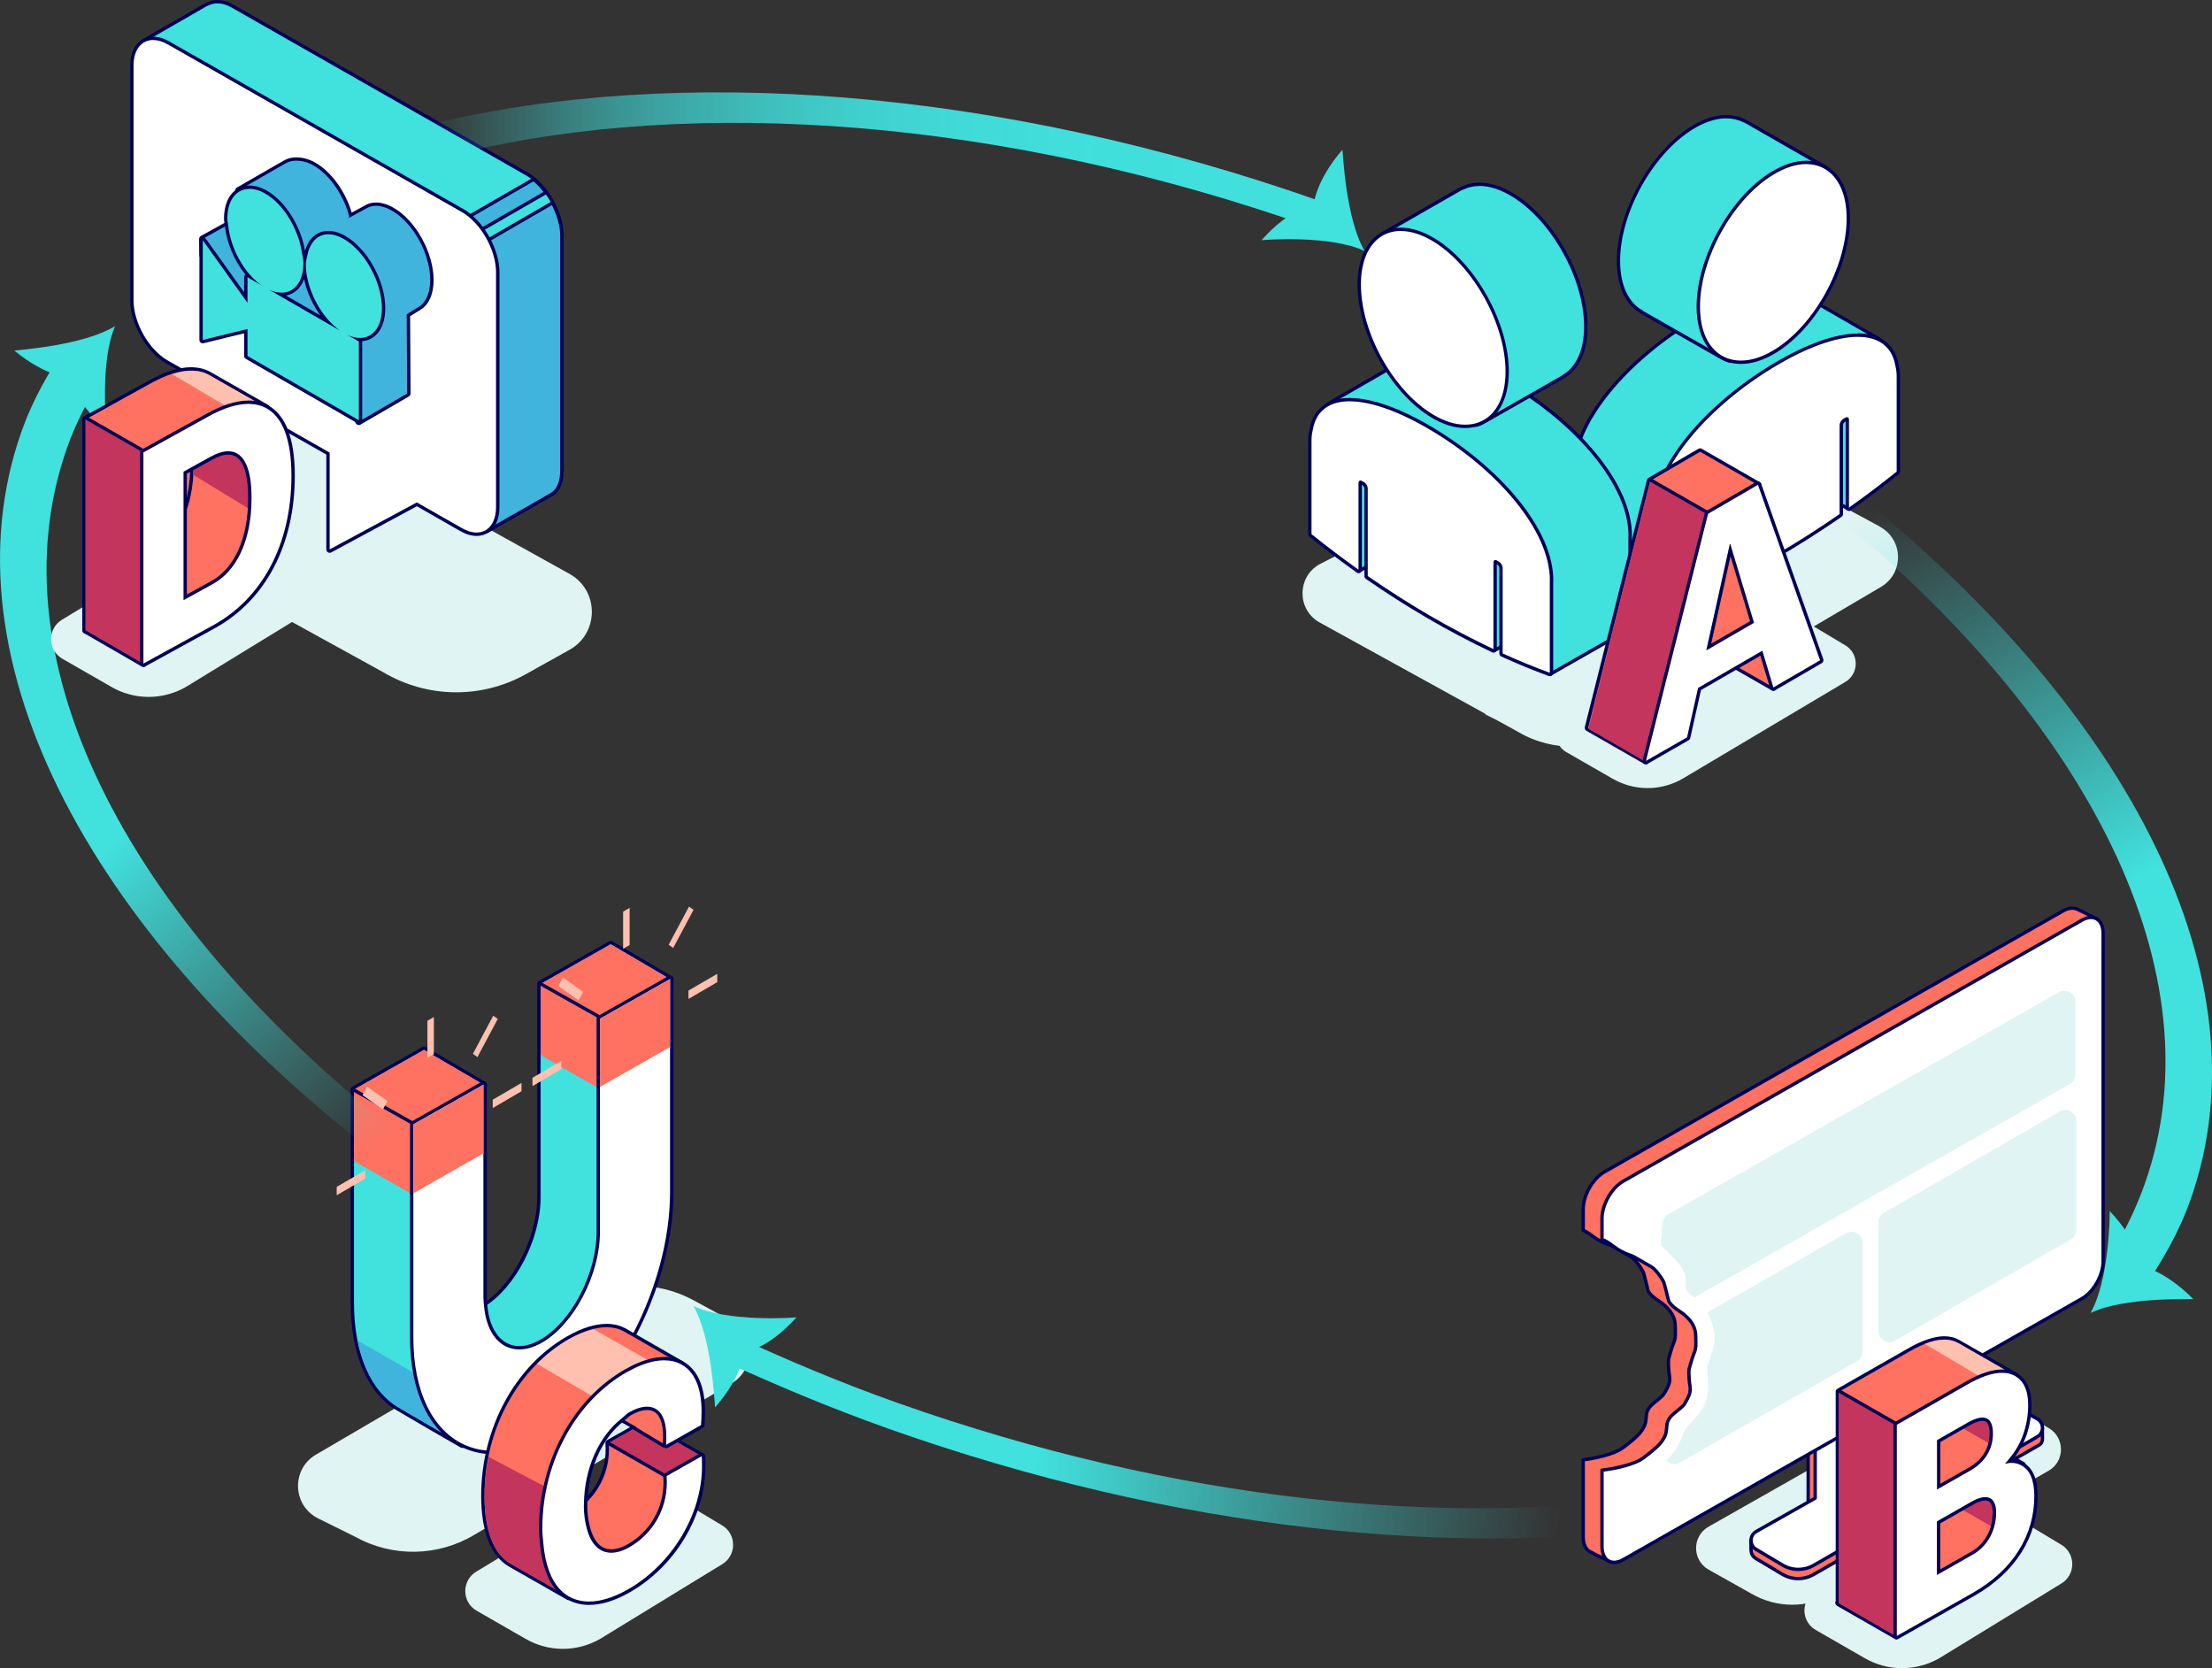 <?xml version="1.0" encoding="UTF-8"?> <svg xmlns="http://www.w3.org/2000/svg" xmlns:xlink="http://www.w3.org/1999/xlink" id="Calque_1" data-name="Calque 1" viewBox="0 0 496.94 374.73"><rect x="0" y="0" width="496.94" height="374.73" fill="#333333" stroke="none"/><defs><style> .cls-1, .cls-2 { fill: none; } .cls-3 { fill: #dff4f3; } .cls-4 { fill: url(#Dégradé_sans_nom_4); } .cls-5 { fill: url(#Dégradé_sans_nom_3); } .cls-6 { fill: url(#Dégradé_sans_nom_3-3); } .cls-7 { fill: url(#Dégradé_sans_nom_3-2); } .cls-8, .cls-9 { fill: #fff; } .cls-10, .cls-11 { fill: #ff7161; } .cls-12 { fill: #41e1de; } .cls-9, .cls-11, .cls-2 { stroke: #000056; stroke-linejoin: round; stroke-width: .75px; } .cls-13 { fill: #000056; } .cls-14 { fill: #ffc0af; } .cls-15 { fill: #c3355c; } .cls-16 { fill: #41b4de; } </style><linearGradient id="Dégradé_sans_nom_3" data-name="Dégradé sans nom 3" x1="417.01" y1="116.11" x2="464.36" y2="205.39" gradientUnits="userSpaceOnUse"><stop offset="0" stop-color="#41e1de" stop-opacity="0"></stop><stop offset="1" stop-color="#41e1de"></stop></linearGradient><linearGradient id="Dégradé_sans_nom_3-2" data-name="Dégradé sans nom 3" x1="351.15" y1="331.39" x2="233.26" y2="322.02" xlink:href="#Dégradé_sans_nom_3"></linearGradient><linearGradient id="Dégradé_sans_nom_3-3" data-name="Dégradé sans nom 3" x1="106.77" y1="238.32" x2="48.07" y2="170.25" xlink:href="#Dégradé_sans_nom_3"></linearGradient><linearGradient id="Dégradé_sans_nom_4" data-name="Dégradé sans nom 4" x1="96.48" y1="36.37" x2="302.32" y2="36.37" gradientUnits="userSpaceOnUse"><stop offset="0" stop-color="#41e1de" stop-opacity="0"></stop><stop offset="0" stop-color="#41e1de" stop-opacity=".02"></stop><stop offset=".07" stop-color="#41e1de" stop-opacity=".22"></stop><stop offset=".14" stop-color="#41e1de" stop-opacity=".41"></stop><stop offset=".21" stop-color="#41e1de" stop-opacity=".57"></stop><stop offset=".29" stop-color="#41e1de" stop-opacity=".7"></stop><stop offset=".37" stop-color="#41e1de" stop-opacity=".81"></stop><stop offset=".47" stop-color="#41e1de" stop-opacity=".9"></stop><stop offset=".58" stop-color="#41e1de" stop-opacity=".96"></stop><stop offset=".72" stop-color="#41e1de" stop-opacity=".99"></stop><stop offset="1" stop-color="#41e1de"></stop></linearGradient></defs><path class="cls-3" d="M71.13,340.92l8.66,4.29c8.4,4.67,18.66,4.48,26.88-.5l57.75-33.99c5.4-3.27,5.19-11.18-.37-14.16l-8.36-4.54c-8.34-4.47-18.43-4.2-26.52.7l-58.29,34.1c-5.35,3.24-5.2,11.05.26,14.09Z"></path><path class="cls-3" d="M27.98,102.03l10.31-5.26c10-5.71,22.29-5.62,32.2.23l57.67,32.03c6.51,3.84,6.37,13.31-.25,16.96l-9.95,5.55c-9.93,5.47-22.01,5.28-31.77-.48l-58.32-32.14c-6.45-3.81-6.38-13.17.12-16.88Z"></path><path class="cls-3" d="M422.31,118.29l-7.97-4.32c-7.95-4.26-17.55-4-25.26.67l-36.51,21.36-23.56-13.08c-7.61-4.49-17.04-4.56-24.71-.18l-7.91,4.04c-4.99,2.85-5.04,10.03-.09,12.96l37.22,20.51c.13.08.17.22.3.3l2.34,1.16,4.9,2.7c3.97,2.35,8.44,3.4,12.9,3.33,4.75.09,9.5-1.03,13.7-3.58l55-32.37c5.14-3.11,4.94-10.64-.36-13.48Z"></path><g><g><path class="cls-12" d="M109.2,119.43c-.13,0-.25-.07-.32-.18-.1-.18-.05-.4.12-.51,1.33-.83,2.07-2.55,2.07-4.85v-52.72c0-4.92-3.36-10.85-7.5-13.21L37.5,10.3c-1.08-.62-2.12-.93-3.08-.93-.68,0-1.31.16-1.86.48-.06.03-.12.05-.19.05-.05,0-.1,0-.15-.03-.11-.05-.19-.14-.22-.25-.04-.16.02-.36.17-.44,4.94-2.84,11.59-6.67,13.9-8,.92-.53,1.83-.79,2.79-.79,1.09,0,2.21.34,3.43,1.03l66.06,37.66c4.34,2.48,7.88,8.7,7.88,13.86v52.72c0,2.64-.81,4.55-2.27,5.39l-.65.37c-4.11,2.36-8.38,4.82-13.93,7.97-.06.03-.12.05-.19.05Z"></path><path class="cls-13" d="M48.86.75c.97,0,2.03.29,3.24.98l66.06,37.66c4.24,2.42,7.69,8.48,7.69,13.53v52.72c0,2.42-.72,4.28-2.08,5.07-4.31,2.48-8.74,5.03-14.58,8.34,1.39-.86,2.24-2.65,2.24-5.17v-52.72c0-5.05-3.44-11.11-7.69-13.53L37.69,9.97c-1.17-.67-2.28-.98-3.27-.98-.76,0-1.45.18-2.05.53v-.03c4.93-2.84,11.59-6.67,13.89-8,.8-.46,1.65-.74,2.6-.74M48.86,0c-1.02,0-1.99.28-2.98.84-2.3,1.33-8.96,5.16-13.9,8-.29.17-.43.51-.35.83.06.23.22.43.44.52.1.04.21.07.32.07.12,0,.25-.03.35-.09.49-.28,1.06-.43,1.67-.43.9,0,1.87.3,2.9.88l66.06,37.66c4.03,2.3,7.31,8.08,7.31,12.88v52.72c0,2.17-.67,3.78-1.89,4.53-.35.22-.46.67-.25,1.02.14.24.39.37.65.37.13,0,.25-.03.37-.1,5.47-3.11,9.69-5.54,13.77-7.88l.81-.46c1.59-.91,2.46-2.94,2.46-5.72v-52.72c0-5.28-3.62-11.64-8.06-14.18L52.48,1.08c-1.27-.73-2.45-1.08-3.61-1.08h0Z"></path></g><g><path class="cls-16" d="M109.2,119.43c-.13,0-.25-.07-.32-.18-.1-.18-.05-.4.12-.51,1.33-.83,2.07-2.55,2.07-4.85v-52.72c0-1.95-.62-4.23-1.79-6.59-.09-.18-.02-.39.15-.49l14.38-8.32c.06-.03.12-.05.19-.05.04,0,.07,0,.11.02.1.03.18.1.23.19,1.24,2.48,1.9,4.91,1.9,7.01v52.72c0,2.64-.81,4.55-2.27,5.39l-.65.38c-4.11,2.36-8.38,4.82-13.92,7.97-.06.03-.12.05-.19.05Z"></path><path class="cls-13" d="M123.99,46.08c1.11,2.22,1.86,4.61,1.86,6.84v52.72c0,2.42-.72,4.28-2.08,5.07-4.31,2.48-8.74,5.03-14.58,8.34,1.39-.86,2.24-2.65,2.24-5.17v-52.72c0-2.2-.74-4.56-1.83-6.76l14.38-8.32M123.99,45.33c-.13,0-.26.03-.38.1l-14.38,8.32c-.34.2-.47.63-.3.98,1.14,2.31,1.75,4.53,1.75,6.42v52.72c0,2.17-.67,3.78-1.89,4.53-.35.22-.46.67-.25,1.02.14.24.39.37.65.37.13,0,.25-.03.37-.1,5.47-3.11,9.69-5.54,13.78-7.88l.8-.46c1.59-.91,2.46-2.94,2.46-5.72v-52.72c0-2.16-.67-4.64-1.94-7.17-.09-.18-.26-.32-.46-.38-.07-.02-.14-.03-.22-.03h0Z"></path></g><g><path class="cls-16" d="M107.73,51.78c-.11,0-.22-.05-.3-.15-.66-.86-1.38-1.62-2.2-2.32-.09-.08-.14-.2-.13-.32.01-.12.08-.23.19-.29l14.36-8.29c.06-.03.12-.05.19-.05.09,0,.17.03.24.09.88.74,1.64,1.53,2.33,2.43.07.09.09.2.07.3-.02.11-.09.2-.18.25l-14.37,8.3c-.06.03-.12.05-.19.05Z"></path><path class="cls-13" d="M119.83,40.74c.82.69,1.57,1.46,2.27,2.37l-14.37,8.3c-.69-.91-1.44-1.68-2.25-2.38l14.36-8.29M119.83,39.99c-.13,0-.26.03-.37.1l-14.36,8.29c-.21.12-.35.34-.37.58-.02.24.07.48.26.64.8.68,1.5,1.42,2.15,2.27.15.19.37.3.6.3.13,0,.26-.03.37-.1l14.37-8.3c.19-.11.32-.29.36-.5.04-.21,0-.43-.14-.6-.71-.92-1.49-1.73-2.38-2.49-.14-.12-.31-.18-.48-.18h0Z"></path></g><g><path class="cls-8" d="M74.05,123.8c-.07,0-.13-.02-.19-.05-.11-.07-.18-.19-.18-.32v-21.54l-36.18-20.59c-4.34-2.48-7.88-8.7-7.88-13.86V14.72c0-2.62.91-4.58,2.56-5.53.67-.38,1.42-.58,2.23-.58,1.09,0,2.26.35,3.46,1.03l66.06,37.66c4.34,2.48,7.88,8.7,7.88,13.86v52.72c0,2.57-.86,4.52-2.42,5.49-.7.43-1.48.64-2.32.64h0c-1.11,0-2.28-.35-3.5-1.05l-9.92-5.67-19.41,10.46c-.06.03-.12.04-.18.04Z"></path><path class="cls-13" d="M34.42,8.99c.99,0,2.1.31,3.27.98l66.06,37.66c4.24,2.42,7.69,8.48,7.69,13.53v52.72c0,2.52-.86,4.31-2.24,5.17,0,0-.01,0-.02.01,0,0,0,0,0,0-.61.37-1.32.57-2.1.57-1,0-2.13-.32-3.32-1l-10.11-5.77-19.59,10.56v-21.75l-36.37-20.69c-4.24-2.42-7.69-8.48-7.69-13.53V14.72c0-2.58.92-4.37,2.37-5.21.6-.34,1.29-.53,2.05-.53M34.42,8.24c-.88,0-1.7.21-2.42.63-1.77,1.02-2.74,3.1-2.74,5.86v52.72c0,5.28,3.62,11.64,8.06,14.18l35.99,20.48v21.32c0,.26.14.51.37.64.12.07.25.11.38.11.12,0,.24-.03.36-.09l19.23-10.37,9.74,5.57c1.28.73,2.52,1.1,3.69,1.1.91,0,1.74-.22,2.47-.66.01,0,.04-.03.06-.03,1.67-1.04,2.6-3.1,2.6-5.81v-52.72c0-5.28-3.62-11.64-8.06-14.18L38.06,9.32c-1.26-.72-2.48-1.08-3.64-1.08h0Z"></path></g><g><path class="cls-1" d="M69.04,57.44s0-.03,0-.05c-.39-.26-.78-.53-1.25-.84.01.06.02.12.03.18l1.21.7Z"></path><g><path class="cls-16" d="M80.6,95.09c-.12,0-.24-.06-.31-.17l-.37-.56c-.1-.15-.08-.34.04-.46.07-.08.17-.12.27-.12,0,0,.01,0,.02,0v-16.87l-2.32-1.34c-.17-.1-.24-.32-.15-.5.07-.13.2-.2.33-.2.05,0,.1.01.15.03.91.41,1.79.62,2.61.62,2.81,0,4.55-2.43,4.55-6.33,0-5.72-3.75-12.54-8.36-15.2-1.16-.67-2.26-1.01-3.28-1.01-2.23,0-3.83,1.63-4.37,4.47-.02.12-.11.23-.22.28-.05.02-.09.03-.14.03-.07,0-.15-.02-.21-.06l-.13-.09c-.35-.24-.7-.48-1.12-.75-.09-.06-.15-.15-.17-.25-.87-5.32-4.16-10.58-8-12.79-1.18-.68-2.31-1.03-3.37-1.03-.81,0-1.54.2-2.19.61-.06.04-.13.06-.2.06-.06,0-.12-.01-.17-.04-.12-.06-.2-.18-.21-.31-.04-.12-.08-.22-.08-.34,0-.13.07-.26.19-.32,3.85-2.23,6.77-3.9,8.75-5.03l1.89-1.08c.71-.41,1.6-.62,2.58-.62,1.33,0,2.76.4,4.02,1.13,3.56,2.05,6.8,6.63,8.11,11.46,1.09-.59,2.21-1.2,3.56-1.94.63-.35,1.35-.52,2.13-.52,1.19,0,2.48.39,3.83,1.17,4.82,2.78,8.74,9.89,8.74,15.85,0,3.11-1.04,5.41-2.92,6.47l-2.36,1.45.1,17.59c0,.13-.07.26-.19.33l-10.87,6.33c-.06.03-.12.05-.19.05Z"></path><path class="cls-13" d="M66.63,36.1c1.21,0,2.56.34,3.83,1.08,3.66,2.11,6.79,6.77,8.01,11.49l-.26.37c1.34-.72,2.64-1.43,4.3-2.33.58-.32,1.24-.48,1.95-.48,1.1,0,2.34.37,3.64,1.12,4.72,2.72,8.55,9.68,8.55,15.53,0,3.06-1.05,5.2-2.73,6.15l-2.55,1.57.1,17.8-10.87,6.33-.37-.56.39.23v-17.69l-2.51-1.45c.98.44,1.91.65,2.76.65,2.91,0,4.93-2.46,4.93-6.7,0-5.85-3.83-12.8-8.55-15.53-1.25-.72-2.42-1.06-3.47-1.06-2.4,0-4.16,1.77-4.74,4.78-.39-.26-.78-.53-1.25-.84-.86-5.22-4.11-10.71-8.18-13.06-1.27-.73-2.48-1.08-3.56-1.08-.89,0-1.69.23-2.38.66,0-.1-.08-.21-.08-.31,5.35-3.1,8.89-5.1,10.63-6.11.65-.37,1.48-.57,2.4-.57M66.63,35.35v.75-.75c-1.05,0-2.01.23-2.77.67-.5.29-1.14.65-1.93,1.1-1.94,1.11-4.88,2.79-8.71,5.01-.23.13-.37.38-.37.65,0,.18.05.32.08.41,0,0,0,.01,0,.01h0c.04.24.19.45.4.56.11.05.22.08.34.08.14,0,.28-.04.4-.11.58-.37,1.25-.55,1.99-.55.99,0,2.06.33,3.18.98,3.75,2.16,6.96,7.31,7.82,12.53.03.21.15.39.33.51.45.29.82.54,1.19.8l.05.03c.13.09.27.13.42.13.1,0,.19-.02.29-.06.23-.1.4-.3.45-.55.51-2.65,1.96-4.17,4-4.17.95,0,1.99.32,3.09.96,4.51,2.6,8.18,9.28,8.18,14.88,0,3.67-1.6,5.95-4.18,5.95-.76,0-1.59-.2-2.45-.59-.1-.05-.2-.07-.31-.07-.27,0-.54.15-.67.41-.18.36-.05.79.29.99l2.14,1.23v16.37c-.07.04-.14.09-.19.15-.24.26-.27.64-.07.93l.37.56c.14.21.38.33.62.33.13,0,.26-.03.38-.1l10.87-6.33c.23-.14.37-.38.37-.65l-.1-17.38,2.19-1.34c1.98-1.12,3.09-3.54,3.09-6.79,0-6.08-4-13.34-8.93-16.18-1.41-.81-2.76-1.22-4.01-1.22-.85,0-1.63.19-2.31.57-1.18.65-2.18,1.19-3.15,1.71-1.43-4.81-4.57-9.16-8.16-11.23-1.32-.76-2.81-1.18-4.21-1.18h0Z"></path></g><path class="cls-16" d="M68.17,59.03c0,5.49-3.38,8-7.69,6.05l15.91,9.18c-4.31-3.03-7.69-9.44-7.69-14.92,0-.74.22-1.27.34-1.9l-1.21-.7c.12.77.34,1.55.34,2.29Z"></path><g><path class="cls-16" d="M55.6,68.37c-.12,0-.23-.06-.3-.16l-9.37-13.1v2.21c0,.21-.17.37-.37.38h0c-.2,0-.37-.16-.38-.37l-.06-3.66c0-.14.07-.27.19-.33l5.76-3.19c.06-.03.12-.05.18-.05s.12.01.18.04c.11.06.19.17.2.3.47,5.14,3.49,10.62,7.35,13.33.16.12.21.34.1.51-.07.11-.19.17-.32.17-.06,0-.13-.02-.19-.05l-2.59-1.5v5.09c0,.16-.11.31-.26.36-.04.01-.08.02-.11.02Z"></path><path class="cls-13" d="M51.25,50.48c.47,5.17,3.53,10.81,7.5,13.61l-3.15-1.82v5.74l-10.05-14.05v3.38l-.06-3.66,5.76-3.19M51.25,49.73c-.13,0-.25.03-.36.09l-5.76,3.19c-.24.13-.39.39-.39.67l.06,3.66c0,.41.34.74.75.74h0c.41,0,.74-.34.74-.75v-1.04l8.69,12.15c.14.2.37.31.61.31.08,0,.15-.01.23-.04.31-.1.52-.39.52-.71v-4.44l2.03,1.17c.12.07.25.1.37.1.25,0,.49-.12.63-.35.22-.34.13-.79-.2-1.02-3.77-2.65-6.73-8.02-7.19-13.06-.02-.25-.17-.48-.4-.59-.11-.06-.23-.09-.35-.09h0Z"></path></g><g><path class="cls-12" d="M80.62,94.76c-.06,0-.13-.02-.19-.05l-25.03-14.44c-.12-.07-.19-.19-.19-.32v-5.57l-9.58,2.34s-.06.01-.09.01c-.08,0-.17-.03-.23-.08-.09-.07-.14-.18-.14-.29v-22.41c0-.16.11-.31.26-.36.04-.01.08-.02.11-.02.12,0,.23.06.3.16l9.37,13.1v-4.57c0-.13.07-.26.19-.32.06-.03.12-.05.19-.05s.13.02.19.05l.13.07c-2.71-3.06-4.66-7.39-5.04-11.5-.02-.17-.05-.35-.08-.52-.05-.27-.1-.55-.1-.83,0-3,.99-5.27,2.79-6.39.77-.48,1.63-.72,2.58-.72,1.19,0,2.45.38,3.75,1.13,4.02,2.32,7.46,7.8,8.37,13.32l.02.15c.04.28.09.53.14.77.05.26.1.52.14.79.02-.09.04-.18.07-.27.05-.19.09-.37.13-.57.62-3.23,2.52-5.13,5.11-5.13,1.15,0,2.38.37,3.65,1.11,4.82,2.78,8.74,9.89,8.74,15.85,0,4.3-2.08,7.08-5.3,7.08-.08,0-.16,0-.24,0l.18.1c.12.07.19.19.19.32v17.69c0,.13-.07.26-.19.32-.06.03-.12.05-.19.05ZM73.51,72.17c-2.73-3.06-4.69-7.33-5.11-11.31-.51,3.24-2.43,5.25-5.17,5.25-.08,0-.16,0-.24,0l10.51,6.06Z"></path><path class="cls-13" d="M56.06,42.42c1.08,0,2.29.34,3.56,1.08,4.08,2.35,7.33,7.83,8.18,13.06.01.06.02.12.03.18.12.77.34,1.55.34,2.29,0,4.24-2.02,6.71-4.93,6.71-.85,0-1.78-.21-2.76-.65l15.91,9.18c-4.31-3.03-7.69-9.44-7.69-14.92,0-.74.22-1.27.34-1.9,0-.02,0-.03,0-.05.57-3,2.33-4.78,4.74-4.78,1.05,0,2.22.34,3.47,1.06,4.72,2.72,8.55,9.68,8.55,15.53,0,4.24-2.02,6.7-4.93,6.7-.85,0-1.78-.21-2.76-.65l2.51,1.45v17.69l-.39-.23-24.63-14.21v-6.05l-10.05,2.46v-22.41l10.05,14.05v-5.74l3.15,1.82c-3.98-2.79-7.03-8.44-7.5-13.61-.04-.44-.19-.89-.19-1.32,0-2.98,1.01-5.07,2.61-6.07.69-.43,1.5-.66,2.38-.66M56.06,41.67s0,0,0,0c-1.02,0-1.96.26-2.78.78-1.91,1.2-2.96,3.58-2.96,6.71,0,.32.06.63.11.9.03.16.06.32.08.49.36,3.93,2.13,8.05,4.63,11.13-.18.14-.29.36-.29.59v3.4l-8.69-12.15c-.14-.2-.37-.31-.61-.31-.08,0-.15.01-.23.04-.31.1-.52.39-.52.71v22.41c0,.23.11.45.29.59.13.1.3.16.46.16.06,0,.12,0,.18-.02l9.12-2.23v5.09c0,.27.14.52.38.65l24.63,14.21.39.23c.12.07.25.1.37.1s.26-.03.38-.1c.23-.13.37-.38.37-.65v-17.69s0-.04,0-.07c3.17-.27,5.18-3.13,5.18-7.43,0-6.08-4-13.34-8.93-16.18-1.33-.77-2.62-1.16-3.84-1.16-2.53,0-4.44,1.66-5.26,4.48-.94-5.59-4.44-11.14-8.54-13.5-1.35-.78-2.68-1.18-3.93-1.18h0ZM64.25,66.39c1.89-.34,3.31-1.67,4.06-3.69.6,2.85,1.91,5.74,3.66,8.15l-7.72-4.45h0Z"></path></g></g></g><g><g><path class="cls-12" d="M116.65,303.51c-4.51,0-7.68-3.8-8.26-9.93-.01-.14.06-.28.18-.36,6.9-4.19,12.51-15.1,12.51-24.31v-47.89c0-.14.07-.26.19-.33l15.75-8.91c.06-.03.12-.05.18-.05s.13.02.19.05l13.31,7.82c.15.09.22.27.17.44-.03.09-.09.17-.17.22l-15.54,8.79v47.67c0,9.77-5.96,21.1-13.28,25.24-1.8,1.02-3.56,1.54-5.22,1.54h0Z"></path><path class="cls-13" d="M137.2,212.12l13.31,7.82h0s-15.73,8.91-15.73,8.91v47.89c0,9.65-5.87,20.83-13.09,24.91-1.79,1.01-3.49,1.49-5.04,1.49-4.23,0-7.31-3.57-7.89-9.59,7.03-4.27,12.69-15.17,12.69-24.63v-47.89l15.75-8.91M137.2,211.37c-.13,0-.25.03-.37.1l-15.75,8.91c-.24.13-.38.38-.38.65v47.89c0,9.1-5.53,19.87-12.33,23.99-.25.15-.38.43-.36.71.6,6.33,3.91,10.27,8.63,10.27,1.73,0,3.55-.53,5.41-1.59,7.43-4.2,13.47-15.67,13.47-25.57v-47.45l15.35-8.69c.16-.09.29-.24.34-.42.11-.34-.03-.71-.33-.89l-13.31-7.82c-.12-.07-.25-.1-.38-.1h0Z"></path></g><g><path class="cls-12" d="M103.89,324.89c-.06,0-.13-.02-.19-.05-5.63-3.21-9.06-5.23-12.08-7.01l-1.99-1.17c-6.65-3.73-10.47-12.48-10.47-24.02v-47.89c0-.14.07-.26.19-.33l15.75-8.91c.06-.03.12-.05.18-.05s.13.02.19.05l13.31,7.82c.12.07.19.19.18.33,0,.13-.07.26-.19.32l-15.54,8.8v47.67c0,11.67,4,20.28,10.99,23.62.12.06.21.18.21.32,0,.14-.07.27-.19.34l-.17.1c-.06.03-.12.05-.18.05Z"></path><path class="cls-13" d="M95.28,235.84l13.31,7.82-15.73,8.9v47.89c0,12.34,4.43,20.72,11.2,23.96-.05.03-.11.07-.17.1-6.85-3.92-10.38-6.02-14.07-8.18-6.29-3.52-10.29-11.86-10.29-23.69v-47.89l15.75-8.91M95.28,235.09c-.13,0-.25.03-.37.1l-15.75,8.91c-.24.13-.38.38-.38.65v47.89c0,11.67,3.89,20.55,10.67,24.35l2.01,1.18c3.02,1.78,6.45,3.79,12.06,7,.12.07.24.1.37.1s.25-.03.37-.1c.04-.02.08-.04.11-.07l.06-.04c.24-.14.39-.4.38-.68-.01-.28-.17-.53-.43-.65-6.85-3.28-10.77-11.76-10.77-23.28v-47.45l15.35-8.69c.23-.13.38-.38.38-.65s-.14-.52-.37-.65l-13.31-7.82c-.12-.07-.25-.1-.38-.1h0Z"></path></g><polygon class="cls-10" points="93.99 269.1 108.07 243.3 95.22 235.85 79.53 244.75 79.53 260.8 93.99 269.1"></polygon><polygon class="cls-10" points="137.2 212.12 121.45 221.03 121.45 236.99 135.69 245.16 148.05 227.34 150.52 219.93 137.2 212.12"></polygon><line class="cls-2" x1="79.17" y1="244.68" x2="98.03" y2="255.3"></line><line class="cls-2" x1="121.1" y1="220.8" x2="139.96" y2="231.42"></line><path class="cls-16" d="M89.82,316.33c3.69,2.17,7.22,4.26,14.07,8.18.05-.03.11-.07.17-.1-5.11-2.44-8.87-7.83-10.42-15.63l-13.3-7.67c1.45,7.34,4.83,12.61,9.48,15.22Z"></path><g><path class="cls-8" d="M110.78,326.29c-2.43,0-4.75-.52-6.88-1.54-7.25-3.47-11.41-12.33-11.41-24.29v-47.89c0-.14.07-.26.19-.33l15.73-8.9c.06-.03.13-.05.19-.05s.13.02.19.05c.12.07.19.19.19.32v47.89c0,.51.05.98.1,1.47l.05.5c.54,5.71,3.42,9.25,7.52,9.25,1.53,0,3.16-.49,4.85-1.44,7.11-4.03,12.9-15.06,12.9-24.59v-47.89c0-.14.07-.26.19-.33l15.73-8.9c.06-.03.13-.05.2-.05s.13.02.19.05c.12.07.2.19.2.32v47.89c0,21.39-13.02,46.16-29.03,55.22-3.81,2.16-7.54,3.25-11.09,3.25Z"></path><path class="cls-13" d="M150.53,219.93v47.89c0,21.27-12.93,45.9-28.84,54.89-3.88,2.19-7.55,3.2-10.91,3.2-2.42,0-4.67-.52-6.72-1.5-6.77-3.24-11.2-11.61-11.2-23.96v-47.89l15.73-8.9h.01s0,47.88,0,47.88c0,.72.09,1.35.16,2,.57,6.01,3.66,9.59,7.89,9.59,1.55,0,3.25-.48,5.04-1.49,7.22-4.09,13.09-15.26,13.09-24.91v-47.89l15.73-8.9h.02M150.53,219.18c-.13,0-.26.03-.38.1h-.02s-15.72,8.91-15.72,8.91c-.24.13-.38.38-.38.65v47.89c0,9.41-5.7,20.3-12.71,24.26-1.63.92-3.2,1.39-4.67,1.39-3.88,0-6.62-3.41-7.14-8.91-.02-.17-.03-.34-.05-.5-.05-.48-.1-.93-.1-1.43v-47.89c0-.27-.14-.51-.37-.65-.12-.07-.25-.1-.38-.1s-.25.03-.36.09l-15.75,8.92c-.24.13-.38.38-.38.65v47.89c0,12.12,4.24,21.1,11.63,24.63,2.19,1.05,4.56,1.58,7.05,1.58,3.62,0,7.41-1.11,11.28-3.3,16.11-9.12,29.22-34.04,29.22-55.55v-47.89c0-.27-.14-.52-.38-.65-.12-.07-.24-.1-.37-.1h0Z"></path></g><g><polygon class="cls-10" points="134.78 244.17 150.53 235.2 150.53 219.93 134.78 228.85 134.78 244.17"></polygon><polygon class="cls-10" points="92.86 268.07 108.61 259.09 108.61 243.66 92.86 252.57 92.86 268.07"></polygon></g><g><polygon class="cls-14" points="154.67 222.52 161.14 218.75 161.14 220.62 154.67 224.4 154.67 222.52"></polygon><polygon class="cls-14" points="150.22 212.22 154.79 203.65 155.81 204.38 151.24 212.95 150.22 212.22"></polygon><polygon class="cls-14" points="139.99 213.13 139.99 204.79 141.45 203.94 141.45 212.29 139.99 213.13"></polygon><polygon class="cls-14" points="130 224.73 125.43 221.5 126.45 219.57 131.02 222.8 130 224.73"></polygon><polygon class="cls-14" points="126.08 240.21 119.62 243.98 119.62 242.11 126.08 238.34 126.08 240.21"></polygon></g><g><polygon class="cls-14" points="110.69 247.04 117.16 243.26 117.16 245.13 110.69 248.91 110.69 247.04"></polygon><polygon class="cls-14" points="106.24 236.73 110.81 228.16 111.83 228.89 107.26 237.46 106.24 236.73"></polygon><polygon class="cls-14" points="96.02 237.65 96.02 229.3 97.47 228.46 97.47 236.8 96.02 237.65"></polygon><polygon class="cls-14" points="86.02 249.24 81.45 246.01 82.47 244.09 87.04 247.32 86.02 249.24"></polygon><polygon class="cls-14" points="82.1 264.72 75.64 268.5 75.64 266.62 82.1 262.85 82.1 264.72"></polygon></g></g><g><path class="cls-3" d="M383.76,352.55l9.66,5.42c5.63,3.31,12.61,3.35,18.29.1l48.51-27.68c3.73-2.13,3.71-7.51-.02-9.63l-9.46-5.58c-5.6-3.18-12.46-3.16-18.04.04l-48.88,27.74c-3.69,2.12-3.72,7.43-.05,9.59Z"></path><path class="cls-11" d="M433.24,297.01c.26,0,.51.21.51.51v24.13l8.51-3.52c1.07-.61,2.27-.92,3.47-.92s2.39.31,3.47.92l9.63,2.57c0,1.45.04,1.4.02,2.51,0,.58-.23,1.09-.76,1.4l-50.64,29.07c-1.08.62-2.28.93-3.48.93s-2.47-.33-3.56-.98l-5.93-3.53c-.86-.51-1.11-1.28-1.11-2.16,0-.26,0-1.06,0-1.93l12.85-6.56v-25.56c0-.61-.44-1.17.09-1.47l26.69-15.37c.08-.05.17-.07.25-.07"></path><path class="cls-9" d="M435.57,298.54c.26,0,.51.21.51.51v21.03l8.51-4.87c1.07-.61,2.27-.92,3.47-.92s2.39.31,3.47.92l6.16,3.53c1.55.89,1.55,3.12,0,4.01l-50.21,28.86c-1.08.62-2.28.93-3.48.93s-2.47-.33-3.56-.98l-5.93-3.53c-1.53-.91-1.5-3.13.04-4l13.24-7.49v-21.09c0-.61.33-1.17.86-1.47l26.69-15.37c.08-.05.17-.07.25-.07"></path><path class="cls-11" d="M466.41,204.15c-.81-.29-1.83-.15-2.94.48l-103,58.61c-2.65,1.51-4.79,5.27-4.79,8.41v4.71c1.81.75,2.75,2.31,6.12,3.38.65.2,3.98,2.26,4.53,2.53.97.47,2.67,2.94,2.89,3.6.22.66.33,1.35.53,2.01.04.15.5,2.08.56,2.19.86,1.43,2.47,2.13,3.53,3.04,1.64,1.4,2.51,2.88,2.52,4.79.01,1.65.19,2.6-.42,3.92-.3.65-.83,2.58-1.07,3.42,0,.02-.2,1.25.22,4.09.22,1.49-.67,2.75-1.33,3.88-.34.58-2.37,1.98-3,2.72-1.84,2.15.17,3.15-2.59,6.28-.63.72-3.47,3.1-4.57,3.63-2.29,1.1-5.17,1.73-7.92,2.1v17.34c0,1.55.53,2.66,1.38,3.2.27.17,2.72,1.41,4.55,2.23l100.65-61.78c2.65-1.51,4.79-5.27,4.79-8.41l4.06-74.04c-2.16-1.16-4.43-2.26-4.7-2.36Z"></path><path class="cls-9" d="M467.69,206.72l-103,58.61c-2.65,1.51-4.79,5.27-4.79,8.41v4.71c2.11.66,2.89,2.41,6.5,3.56.65.2,3.98,2.26,4.53,2.53.97.47,2.67,2.94,2.89,3.6.22.66.33,1.35.53,2.01.04.15.5,2.08.56,2.19.86,1.43,2.47,2.13,3.53,3.04,1.64,1.4,2.51,2.88,2.52,4.79.01,1.65.19,2.6-.42,3.92-.3.65-.83,2.58-1.07,3.42,0,.02-.2,1.25.22,4.09.22,1.49-.67,2.75-1.33,3.88-.34.58-2.37,1.98-3,2.72-1.84,2.15.17,3.15-2.59,6.28-.63.72-3.47,3.1-4.57,3.63-2.39,1.15-5.43,1.78-8.3,2.15v17.12c0,3.14,2.14,4.46,4.79,2.96l103-58.61c2.65-1.51,4.79-5.27,4.79-8.41v-73.65c0-3.14-2.15-4.46-4.79-2.96Z"></path><path class="cls-3" d="M465.21,278.42l-39.51,22.75c-1.65.94-3.7-.25-3.7-2.15v-24.43c0-.89.48-1.71,1.25-2.15l39.51-22.75c1.65-.94,3.7.25,3.7,2.15v24.43c0,.89-.48,1.71-1.25,2.15Z"></path><g><path class="cls-3" d="M462.56,222.89l-87.8,49.91c-.77.44-1.25,1.26-1.25,2.15l-.42,4.76c2.2,2.16,5.71,5.13,5.61,7.65-.11,2.8.16,2.8,1.97,4.09l84.34-47.93c.77-.44,1.25-1.26,1.25-2.15v-16.32c0-1.9-2.05-3.09-3.7-2.15Z"></path><path class="cls-3" d="M384.81,303.15c-1.28,4.03-1.35,3.32-1.09,7.27.26,3.95-.77,6.09-3.78,9.1-2.55,2.55-1.35,3.6-4.55,7.45-.34.41-.7.75-1.06,1.12.74.78,1.92,1.12,2.98.51l39.88-22.84c.77-.44,1.25-1.26,1.25-2.15v-24.43c0-1.9-2.05-3.09-3.7-2.15l-31.2,17.8c1.1,2.04,2.31,5.05,1.28,8.31Z"></path></g></g><g><g><path class="cls-12" d="M415.38,114.38c-.07,0-.13-.02-.19-.05l-2.09-1.3c-.11-.07-.18-.19-.18-.32v-17.2c0-.63.43-1.38.98-1.71l.5-.29c.19-.11.37-.16.55-.16.48,0,.81.38.81.93v19.73c0,.14-.07.27-.19.33-.06.03-.12.05-.19.05Z"></path><path class="cls-13" d="M414.95,93.71c.26,0,.44.2.44.56v19.73h0s-2.09-1.29-2.09-1.29v-17.2c0-.5.36-1.12.8-1.38l.5-.3c.13-.08.25-.11.36-.11M414.95,92.96c-.25,0-.5.07-.74.22l-.5.29c-.66.39-1.17,1.26-1.17,2.03v17.2c0,.26.13.5.35.64l2.09,1.3c.12.08.26.11.4.11.11,0,.23-.03.33-.08.23-.11.39-.34.42-.6,0-.02,0-.06,0-.09v-19.73c0-.76-.5-1.31-1.19-1.31h0Z"></path></g><g><path class="cls-12" d="M371.8,137.85c-.06,0-.13-.02-.18-.05-3.93-2.22-7.4-4.21-10.67-6.08-2.5-1.43-4.88-2.79-7.24-4.14-.12-.07-.19-.19-.19-.33v-20.72c0-.1,0-.13,0-.16,0-.06-.01-.12-.01-.2,0-10.92,10.97-24.79,27.29-34.51,7.22-4.3,13.61-6.6,18.52-6.66l.72-1.19c.07-.12.19-.18.32-.18.06,0,.13.02.19.05l21.26,12.23h0s.48.22,1.04.77c.14.13.15.35.03.5-.07.09-.18.14-.29.14-.07,0-.14-.02-.2-.06-1.3-.82-2.98-1.24-5-1.24-4.71,0-11.21,2.32-18.3,6.54-16.1,9.59-26.92,23.2-26.92,33.87,0,.05,0,.08,0,.12,0,.05.01.11.01.17v20.74c0,.13-.08.26-.19.32-.06.03-.12.05-.19.05Z"></path><path class="cls-13" d="M400.35,64.02l21.26,12.23s.43.2.96.72c-1.38-.88-3.14-1.3-5.2-1.3-4.83,0-11.32,2.33-18.49,6.59-14.97,8.91-27.11,22.69-27.11,34.19,0,.12.02.18.02.29,0,.02,0,.04,0,.07v20.67c-6.93-3.92-12.45-7.12-17.91-10.22v-20.72s0-.04,0-.07c0-.11-.02-.18-.02-.29,0-11.5,12.14-25.28,27.11-34.19,7.18-4.28,13.69-6.61,18.54-6.61h0l.83-1.37M400.35,63.27c-.25,0-.5.13-.64.36l-.61,1.01c-4.95.13-11.33,2.44-18.5,6.71-7.59,4.52-14.46,10.3-19.37,16.29-5.31,6.48-8.11,12.89-8.11,18.54,0,.1,0,.17.02.25,0,.01,0,.02,0,.04,0,.03,0,.05,0,.08v20.72c0,.27.15.52.38.65,2.36,1.34,4.74,2.7,7.23,4.13,3.32,1.9,6.75,3.87,10.68,6.09.11.06.24.1.37.1s.26-.03.38-.1c.23-.13.37-.38.37-.65v-20.67s0,0,0,0c0,0,0-.03,0-.07,0-.1,0-.16-.02-.22,0-.02,0-.04,0-.07,0-10.54,10.75-24.02,26.74-33.54,7.03-4.18,13.46-6.49,18.1-6.49,1.95,0,3.56.4,4.79,1.18.12.08.26.12.4.12.22,0,.44-.1.59-.28.24-.3.21-.73-.06-1-.53-.52-.99-.78-1.14-.85l-21.24-12.22c-.12-.07-.25-.1-.37-.1h0Z"></path></g><g><path class="cls-12" d="M384.64,132.52c-.06,0-.13-.02-.18-.05-.73-.42-1.36-.77-1.97-1.13l-.13-.08c-.12-.07-.19-.19-.19-.32v-17.32c0-.63.43-1.37.98-1.7l.5-.29c.19-.11.37-.17.56-.17.47,0,.81.38.81.92v19.7s0,.04,0,.05c0,.1-.04.2-.11.27-.07.07-.17.11-.27.11Z"></path><path class="cls-13" d="M384.21,111.84c.26,0,.43.2.43.55v19.75s0,0,0,0c0,0,0,0,0,0-.79-.44-1.44-.82-2.1-1.2v-17.32c0-.5.36-1.12.8-1.38l.5-.29c.13-.08.26-.11.36-.11M384.21,111.09c-.25,0-.5.07-.75.22l-.5.29c-.67.39-1.17,1.26-1.17,2.02v17.32c0,.27.14.52.38.65l.06.04c.63.37,1.28.74,2.04,1.17.12.07.24.1.37.1.21,0,.43-.09.57-.26.04-.05.08-.11.11-.17.06-.13.08-.27.07-.4v-19.67c0-.75-.5-1.3-1.18-1.3h0Z"></path></g><g><path class="cls-8" d="M371.8,137.91c-.08,0-.15-.02-.21-.07-.1-.07-.16-.18-.16-.31v-20.88c-.01-.06-.02-.12-.02-.2,0-10.92,10.97-24.79,27.29-34.51,7.3-4.35,13.76-6.65,18.68-6.65,2.16,0,3.98.46,5.4,1.36,1.83,1.16,2.97,2.99,3.39,5.41,0,0,.05.22.05.24.18.68.26,1.48.26,2.46v21.17c0,.11-.05.22-.14.29-3.55,2.85-7.16,5.57-10.73,8.11-.06.05-.14.07-.22.07-.06,0-.12-.01-.17-.04-.12-.06-.2-.19-.2-.33v-19.76c0-.12-.03-.17-.04-.18,0,0,0,0-.01,0-.04,0-.09.01-.18.06l-.5.29c-.33.19-.61.69-.61,1.06v19.98c0,.12-.06.24-.16.31-4.69,3.25-9.42,6.26-14.06,8.96-4.83,2.82-9.76,5.41-14.65,7.72-.05.02-.11.04-.16.04-.21,0-.38-.17-.38-.38v-19.75c0-.12-.03-.17-.04-.17h-.01s-.09,0-.18.06l-.5.29c-.33.19-.61.68-.61,1.05v19.5c0,.15-.09.28-.22.34-3.69,1.68-7.32,3.17-10.77,4.43-.04.02-.08.02-.13.02Z"></path><path class="cls-13" d="M417.38,75.67c2.06,0,3.82.42,5.2,1.3,1.66,1.05,2.8,2.73,3.22,5.16.02.06.03.15.05.22,0,.02.01.04.01.07.15.58.24,1.33.24,2.35v21.17c-3.47,2.78-7.04,5.49-10.72,8.09v-19.76c0-.35-.18-.56-.44-.56-.11,0-.23.04-.36.11l-.5.3c-.44.26-.8.88-.8,1.38v19.98c-4.56,3.15-9.24,6.16-14.03,8.95-4.99,2.91-9.87,5.47-14.62,7.7,0,0,0,0,0,0v-19.75c0-.35-.18-.55-.43-.55-.11,0-.23.04-.36.11l-.5.29c-.44.26-.8.88-.8,1.38v19.5c-3.68,1.67-7.27,3.15-10.75,4.41v-20.72s0-.04,0-.07c0-.11-.02-.18-.02-.29,0-11.5,12.14-25.28,27.11-34.19,7.16-4.27,13.66-6.59,18.49-6.59M417.38,74.92c-4.98,0-11.51,2.32-18.87,6.7-7.59,4.52-14.46,10.3-19.37,16.29-5.31,6.48-8.11,12.89-8.11,18.54,0,.1,0,.17.02.25,0,.01,0,.03,0,.04,0,.02,0,.05,0,.07v20.72c0,.24.12.47.32.61.13.09.28.14.43.14.09,0,.17-.01.26-.05,3.47-1.26,7.1-2.75,10.8-4.44.27-.12.44-.39.44-.68v-19.5c0-.23.22-.61.43-.73l.16-.1v19.35c0,.23.11.45.3.6.13.1.29.15.45.15.07,0,.13,0,.2-.03.04-.01.09-.03.13-.05,4.9-2.31,9.84-4.91,14.67-7.73,4.64-2.71,9.38-5.73,14.08-8.98.2-.14.32-.37.32-.62v-19.98c0-.24.22-.61.43-.74l.17-.1v19.33c0,.28.16.55.41.68.12.06.24.09.37.09.14,0,.29-.04.41-.13,3.57-2.53,7.19-5.26,10.75-8.12.18-.14.28-.36.28-.59v-21.17c0-1.01-.09-1.83-.26-2.52,0-.01,0-.03,0-.03,0-.03,0-.04-.02-.07v-.05s-.03-.1-.04-.14c-.44-2.52-1.64-4.41-3.55-5.63-1.48-.94-3.36-1.42-5.6-1.42h0Z"></path></g><g><path class="cls-12" d="M388.66,81.07c-.6,0-2.01-.8-2.43-1.04l-17.29-9.86s-.09-.07-.12-.11c-3.34-1.83-5.21-5.9-5.21-11.43,0-10.95,7.47-24.4,16.66-29.98,2.65-1.61,5.2-2.43,7.57-2.43,1.43,0,2.77.31,3.96.91.05,0,.13.02.22.06.02.01,16.72,9.58,18.22,10.44.05.03.14.13.18.17.17.12.18.32.07.49-.07.1-.19.15-.31.15-.08,0-.16-.02-.23-.06-1.22-.76-2.64-1.15-4.19-1.15-2.23,0-4.65.78-7.19,2.32-8.99,5.46-16.3,18.62-16.3,29.34,0,6.14,2.39,10.31,6.55,11.43.17.04.28.2.28.37s-.12.32-.29.36c-.03,0-.12.02-.15.02Z"></path><path class="cls-13" d="M387.84,26.59c1.39,0,2.66.3,3.79.87.08.03.15.03.22.06,0,0,16.7,9.57,18.2,10.43.04.02.06.09.09.11-1.27-.79-2.75-1.21-4.39-1.21-2.22,0-4.72.76-7.38,2.38-9.1,5.53-16.48,18.81-16.48,29.66,0,6.54,2.71,10.68,6.83,11.8-.02,0-.04,0-.07,0-.55,0-2.24-.99-2.24-.99l-17.3-9.87s-.02-.05-.04-.07c-3.13-1.71-5.1-5.57-5.1-11.15,0-10.85,7.38-24.13,16.48-29.66,2.65-1.61,5.16-2.37,7.38-2.37M387.84,25.84c-2.44,0-5.06.83-7.76,2.48-9.28,5.64-16.84,19.24-16.84,30.31,0,5.61,1.89,9.76,5.34,11.73.04.04.08.08.12.11.02.01.04.02.06.04l17.3,9.87c.69.4,1.95,1.09,2.61,1.09.08,0,.16,0,.24-.03.34-.08.58-.37.58-.72,0-.34-.22-.65-.55-.74-3.99-1.08-6.28-5.11-6.28-11.07,0-10.6,7.23-23.62,16.12-29.02,2.47-1.5,4.83-2.27,6.99-2.27,1.49,0,2.83.37,3.99,1.09.12.08.26.11.4.11.24,0,.48-.12.63-.34.19-.29.15-.67-.07-.92-.05-.07-.14-.18-.28-.26-1.5-.86-18.2-10.43-18.2-10.43-.16-.08-.27-.11-.34-.12-1.23-.6-2.59-.91-4.05-.91h0Z"></path></g><g><path class="cls-8" d="M391.11,81.37c-.86,0-1.69-.11-2.48-.32-4.45-1.2-7.11-5.75-7.11-12.16,0-10.95,7.47-24.4,16.66-29.98,2.65-1.61,5.2-2.43,7.58-2.43,1.7,0,3.25.43,4.59,1.27,3.15,1.96,4.88,5.98,4.88,11.31,0,11.06-7.47,24.51-16.66,29.99-2.59,1.55-5.1,2.33-7.45,2.33h0Z"></path><path class="cls-13" d="M405.76,36.86c1.64,0,3.12.42,4.39,1.21,2.9,1.81,4.71,5.6,4.71,10.99,0,10.96-7.38,24.24-16.48,29.66-2.62,1.56-5.07,2.28-7.26,2.28-.84,0-1.63-.1-2.38-.31-4.12-1.11-6.83-5.25-6.83-11.8,0-10.85,7.38-24.13,16.48-29.66,2.66-1.61,5.16-2.38,7.38-2.38M405.76,36.11c-2.44,0-5.06.84-7.77,2.48-9.28,5.64-16.84,19.24-16.84,30.31,0,6.59,2.76,11.27,7.39,12.52.82.22,1.69.33,2.58.33,2.42,0,4.99-.8,7.65-2.38,9.29-5.54,16.84-19.14,16.84-30.31,0-5.46-1.8-9.59-5.06-11.63-1.41-.88-3.02-1.32-4.79-1.32h0Z"></path></g><g><path class="cls-12" d="M305.21,128.32c-.06,0-.12-.01-.17-.04-.12-.06-.2-.17-.21-.3v-19.49c0-.54.33-.92.8-.92.18,0,.36.05.55.16l.49.29c.54.32.97,1.06.97,1.69v16.96c0,.13-.07.25-.18.32l-2.06,1.29c-.06.04-.13.06-.2.06Z"></path><path class="cls-13" d="M305.64,107.94c.11,0,.23.04.36.11l.49.29c.43.25.79.87.79,1.36v16.96l-2.06,1.29h0v-19.46c0-.35.17-.55.43-.55M305.64,107.19h0c-.68,0-1.18.55-1.18,1.3v19.45s0,.05,0,.08c.03.26.18.49.42.6.11.05.22.08.34.08.14,0,.27-.04.39-.11l2.06-1.29c.22-.14.35-.38.35-.64v-16.96c0-.76-.5-1.62-1.16-2.01l-.49-.29c-.24-.14-.49-.22-.74-.22h0Z"></path></g><g><path class="cls-12" d="M348.18,151.46c-.07,0-.13-.02-.19-.05-.11-.07-.19-.19-.19-.32v-20.38c0-.14,0-.19,0-.24,0-.03,0-.07,0-.11,0-10.52-10.67-23.93-26.54-33.38-6.99-4.16-13.39-6.45-18.03-6.45-1.99,0-3.64.41-4.92,1.22-.06.04-.13.06-.2.06-.11,0-.22-.05-.29-.14-.12-.15-.11-.37.03-.5.56-.55,1.04-.77,1.06-.78l20.93-12.04c.06-.03.12-.05.19-.05.13,0,.25.06.32.18l.71,1.17c4.84.06,11.15,2.33,18.26,6.57,16.09,9.58,26.91,23.25,26.91,34.02,0,.08,0,.14-.01.2,0,.01,0,.14,0,.15v20.43c0,.13-.07.26-.19.33-2.32,1.32-4.66,2.66-7.11,4.06-3.23,1.85-6.66,3.82-10.54,6.01-.06.03-.12.05-.18.05Z"></path><path class="cls-13" d="M320.03,78.66l.82,1.35h0c4.78,0,11.2,2.3,18.28,6.51,14.76,8.79,26.72,22.37,26.72,33.7,0,.12-.02.18-.02.29,0,.02,0,.04,0,.06v20.43c-5.38,3.05-10.83,6.21-17.66,10.07v-20.37s0-.04,0-.06c0-.11.02-.17.02-.29,0-11.33-11.96-24.92-26.72-33.7-7.06-4.2-13.46-6.5-18.22-6.5-2.03,0-3.76.42-5.12,1.28.52-.51.95-.71.95-.71l20.96-12.06M320.03,77.91c-.13,0-.26.03-.37.1l-20.94,12.05c-.14.07-.6.32-1.12.84-.27.27-.3.7-.06,1,.15.18.37.28.59.28.14,0,.28-.04.4-.12,1.22-.77,2.8-1.16,4.72-1.16,4.58,0,10.91,2.27,17.84,6.39,15.76,9.39,26.36,22.67,26.36,33.06,0,.03,0,.05,0,.07,0,.06-.01.13-.02.2,0,.03,0,.09,0,.12v20.33c0,.27.14.51.37.65.12.07.25.1.38.1s.25-.03.37-.1c3.87-2.19,7.26-4.13,10.53-6,2.46-1.41,4.8-2.75,7.13-4.07.23-.13.38-.38.38-.65v-20.43s0-.05,0-.08c0,0,0-.02,0-.03,0-.07.02-.15.02-.25,0-5.57-2.77-11.89-8-18.28-4.83-5.91-11.61-11.61-19.09-16.07-7.07-4.21-13.36-6.49-18.24-6.61l-.6-.99c-.14-.23-.39-.36-.64-.36h0Z"></path></g><g><path class="cls-12" d="M335.52,146.2c-.1,0-.19-.04-.27-.11-.02-.02-.03-.03-.04-.05-.06-.08-.08-.18-.06-.28v-19.41c0-.54.33-.92.8-.92.18,0,.37.06.55.16l.49.29c.54.32.97,1.06.97,1.68v17.08c0,.13-.07.26-.19.32l-.12.07c-.6.35-1.22.7-1.95,1.12-.06.03-.12.05-.18.05Z"></path><path class="cls-13" d="M335.95,125.8c.11,0,.23.04.36.11l.49.29c.43.25.79.86.79,1.36v17.08c-.64.37-1.29.75-2.07,1.18,0,0,0,0,0,0,0,0,0,0,0,0v-19.47c0-.34.17-.54.43-.54M335.95,125.05h0c-.68,0-1.18.54-1.18,1.29v19.39c-.01.14,0,.27.07.4.04.08.09.15.15.22.14.14.33.22.53.22.13,0,.25-.03.37-.1.73-.41,1.34-.77,1.95-1.12l.12-.07c.23-.13.38-.38.38-.65v-17.08c0-.75-.5-1.61-1.15-2l-.49-.29c-.24-.14-.49-.22-.74-.22h0Z"></path></g><g><path class="cls-8" d="M348.14,151.5s-.06,0-.09-.02c-3.41-1.24-6.98-2.71-10.62-4.36-.13-.06-.22-.19-.22-.34v-19.22c0-.36-.28-.84-.6-1.03l-.49-.29c-.09-.05-.15-.06-.17-.06-.02,0-.05.05-.05.17v19.47c0,.12-.05.22-.14.3-.07.05-.15.08-.23.08-.03,0-.06,0-.09-.01-4.89-2.3-9.75-4.86-14.51-7.64-4.57-2.66-9.23-5.64-13.86-8.84-.1-.07-.16-.19-.16-.31v-19.7c0-.37-.28-.85-.6-1.04l-.49-.29c-.09-.05-.15-.06-.17-.06-.02,0-.05.06-.05.17v19.45c0,.14-.08.29-.2.35-.06.03-.13.05-.2.05s-.14-.02-.19-.06c-3.51-2.49-7.07-5.18-10.58-7.99-.09-.07-.14-.18-.14-.29v-20.87c0-.97.08-1.76.25-2.41l.03-.15c.01-.06.02-.12.04-.16.4-2.34,1.52-4.14,3.33-5.29,1.4-.89,3.19-1.34,5.32-1.34,4.85,0,11.22,2.27,18.42,6.55,16.09,9.58,26.91,23.25,26.91,34.02,0,.08,0,.14-.01.2,0,.01,0,.15,0,.16v20.38c0,.12-.06.26-.16.33-.07.05-.16.09-.25.09Z"></path><path class="cls-13" d="M303.25,90.15c4.76,0,11.16,2.3,18.22,6.5,14.76,8.79,26.72,22.37,26.72,33.7,0,.12-.02.18-.02.29,0,.02,0,.04,0,.06v20.43c-3.43-1.25-6.96-2.7-10.59-4.35v-19.22c0-.49-.35-1.1-.79-1.36l-.49-.29c-.13-.08-.25-.11-.36-.11-.25,0-.43.2-.43.54v19.47s0,0,0,0c-4.67-2.21-9.48-4.72-14.41-7.59-4.72-2.75-9.34-5.71-13.83-8.82v-19.7c0-.5-.35-1.11-.79-1.36l-.49-.29c-.13-.08-.25-.11-.36-.11-.25,0-.43.2-.43.55v19.48c-3.62-2.57-7.14-5.24-10.56-7.98v-20.87c0-1,.09-1.74.24-2.32,0-.02.01-.04.01-.07.02-.07.03-.16.05-.22.41-2.4,1.54-4.05,3.17-5.09,1.36-.86,3.09-1.28,5.12-1.28M303.25,89.4h0c-2.21,0-4.07.47-5.53,1.4-1.89,1.2-3.07,3.07-3.5,5.55-.01.04-.02.09-.03.14,0,.03-.02.09-.03.13-.18.68-.26,1.5-.26,2.5v20.87c0,.23.1.44.28.59,3.51,2.82,7.08,5.51,10.6,8.01.13.09.28.14.43.14.12,0,.24-.03.34-.08.25-.13.41-.39.41-.67v-19.07l.15.09c.2.12.42.49.42.72v19.7c0,.25.12.48.32.62,4.64,3.21,9.31,6.19,13.88,8.85,4.76,2.78,9.63,5.34,14.46,7.62.04.02.09.04.14.05.06.02.13.03.19.03.16,0,.32-.05.46-.15.19-.14.29-.36.29-.6v-19.06l.15.09c.2.12.42.48.42.71v19.22c0,.29.17.56.44.68,3.65,1.66,7.23,3.13,10.65,4.37.08.03.17.05.26.05.15,0,.3-.05.43-.14.2-.14.32-.37.32-.61v-20.43s0-.05,0-.07c0-.01,0-.03,0-.04,0-.07.02-.15.02-.24,0-5.57-2.77-11.89-8-18.28-4.83-5.91-11.61-11.61-19.09-16.07-7.26-4.32-13.69-6.61-18.61-6.61h0Z"></path></g><g><path class="cls-12" d="M331.56,95.49s-.12,0-.15-.02c-.17-.04-.29-.19-.29-.36s.11-.33.28-.37c4.1-1.11,6.46-5.21,6.46-11.27,0-10.57-7.21-23.54-16.06-28.92-2.5-1.52-4.88-2.29-7.08-2.29-1.54,0-2.92.38-4.13,1.13-.06.04-.13.06-.2.06-.12,0-.24-.06-.31-.17-.11-.17-.07-.4.1-.51,0,0,0,0,0,0-.02,0,.03-.07.12-.13,1.48-.85,17.94-10.29,17.94-10.29.11-.05.19-.07.24-.08,1.17-.58,2.49-.89,3.9-.89,2.34,0,4.85.81,7.46,2.39,9.06,5.5,16.42,18.76,16.42,29.56,0,5.42-1.83,9.42-5.14,11.28-.03.04-.06.07-.09.09l-17.08,9.74c-.41.24-1.79,1.03-2.39,1.03Z"></path><path class="cls-13" d="M332.37,41.77c2.19,0,4.65.75,7.27,2.34,8.97,5.45,16.24,18.54,16.24,29.24,0,5.5-1.93,9.31-5.02,10.99-.02.02-.02.05-.04.07l-17.05,9.73s-1.66.98-2.21.98c-.03,0-.05,0-.07,0,4.07-1.1,6.74-5.18,6.74-11.63,0-10.7-7.27-23.79-16.24-29.24-2.62-1.59-5.09-2.34-7.28-2.34-1.62,0-3.08.41-4.33,1.19.04-.02.06-.09.09-.11,1.48-.85,17.94-10.29,17.94-10.29.08-.04.15-.04.22-.06,1.11-.56,2.37-.86,3.74-.86M332.37,41.02c-1.45,0-2.79.3-4,.9-.07.01-.18.04-.29.1-.04.02-16.5,9.46-17.98,10.31-.14.08-.23.19-.28.26-.22.25-.26.62-.07.91.14.22.38.34.63.34.14,0,.27-.04.4-.11,1.15-.71,2.47-1.08,3.93-1.08,2.13,0,4.45.75,6.89,2.23,8.76,5.32,15.88,18.15,15.88,28.6,0,5.87-2.25,9.84-6.18,10.9-.33.09-.56.4-.55.74s.25.64.58.72c.07.02.15.03.23.03.65,0,1.9-.68,2.59-1.08l17.04-9.72s.04-.02.06-.04c.04-.03.08-.06.11-.1,3.4-1.94,5.28-6.04,5.28-11.57,0-10.92-7.45-24.32-16.6-29.88-2.67-1.62-5.25-2.45-7.66-2.45h0Z"></path></g><g><path class="cls-8" d="M329.14,95.78c-2.32,0-4.79-.77-7.35-2.3-9.06-5.4-16.42-18.66-16.42-29.56,0-5.26,1.71-9.22,4.81-11.15,1.33-.83,2.85-1.25,4.53-1.25,2.34,0,4.85.81,7.47,2.4,9.06,5.5,16.42,18.76,16.42,29.56,0,6.32-2.62,10.81-7.01,11.99-.78.21-1.6.32-2.45.32Z"></path><path class="cls-13" d="M314.71,51.89c2.19,0,4.66.75,7.28,2.34,8.97,5.45,16.24,18.54,16.24,29.24,0,6.45-2.67,10.53-6.74,11.63-.74.2-1.52.3-2.35.3-2.16,0-4.58-.71-7.16-2.25-8.97-5.35-16.24-18.44-16.24-29.24,0-5.32,1.78-9.05,4.64-10.84,1.25-.78,2.71-1.19,4.33-1.19M314.71,51.14h0c-1.75,0-3.34.44-4.73,1.3-3.22,2.01-4.99,6.08-4.99,11.47,0,11.02,7.45,24.42,16.61,29.89,2.62,1.56,5.15,2.35,7.54,2.35.88,0,1.74-.11,2.54-.33,4.57-1.23,7.29-5.85,7.29-12.35,0-10.92-7.45-24.32-16.6-29.88-2.68-1.63-5.25-2.45-7.66-2.45h0Z"></path></g></g><path class="cls-5" d="M481.84,265.93c-1.63,4.59-3.66,8.98-6.06,13.16l5.39,10.85c4.46-6.34,8.32-13.03,10.92-20.38,17.6-49.63-13.82-109.69-75.04-158.69l-5.58,4.24c57.66,46.72,87.08,103.67,70.37,150.81Z"></path><path class="cls-7" d="M201.69,315.16c-12.76-4.52-24.94-9.67-36.75-15.12l-3.79,5.07c12.37,5.71,25.12,11.1,38.49,15.84,64.24,22.77,127.62,29.22,179.37,21.61l-3.46-6.97c-49.93,7.76-111.48,1.68-173.85-20.43Z"></path><path class="cls-6" d="M15.11,100.46c1.98-5.6,4.75-10.79,7.87-15.78l-8.13-6.88c-4.03,5.96-7.57,12.2-9.98,19.02-18.35,51.76,16.45,114.92,82.95,164.99l4.06-5.45C29.99,208.76-2.21,149.33,15.11,100.46Z"></path><path class="cls-4" d="M295.26,51.24c2.42.86,2.59-.14,4.98.75l2.08-3.6c-3.6-1.38-1.33-1.64-5.01-2.95C223.88,19.41,151.52,14.63,96.48,27.94l7.44,6.3c52.59-12.43,121.45-7.77,191.33,17Z"></path><path class="cls-12" d="M15.88,84.95s-5.43-.24-12.65-6.19c1.07-.19,15.38-1.1,22.63-5.5-3.4,7.76-2.04,22.24-1.88,23.22-7.61-6.49-8.1-11.52-8.1-11.52Z"></path><path class="cls-12" d="M295.1,46.13s.37-5.42,6.48-12.5c.16,1.07.74,15.4,4.98,22.75-7.68-3.58-22.19-2.55-23.17-2.41,6.66-7.45,11.7-7.84,11.7-7.84Z"></path><path class="cls-12" d="M480.8,284.35s5.37.81,11.93,7.48c-1.08.07-15.41-.52-23.08,3.11,4.19-7.36,4.35-21.91,4.3-22.89,6.89,7.25,6.85,12.3,6.85,12.3Z"></path><path class="cls-12" d="M167.2,303.69s-.4,5.42-6.55,12.47c-.16-1.07-.66-15.4-4.86-22.78,7.66,3.62,22.18,2.66,23.15,2.54-6.7,7.42-11.74,7.77-11.74,7.77Z"></path><g><path class="cls-3" d="M107.04,361.8l10.93,6.28c5.18,3.05,11.59,3.08,16.81.1l27.36-16.74c3.42-1.96,3.41-6.9-.02-8.85l-10.75-6.43c-5.15-2.92-11.45-2.91-16.58.04l-27.7,16.79c-3.39,1.95-3.42,6.83-.05,8.81Z"></path><g><g><path class="cls-10" d="M127.7,359.05c-.05,0-.1-.01-.14-.03l-13-7.42c-3.98-2.27-6.08-7.66-6.08-15.6,0-15.01,7.56-28.97,19.26-35.56,3.14-1.78,6-2.68,8.52-2.68,1.41,0,2.7.29,3.81.86.05,0,.09.02.14.04l13.06,7.5c.1.06.17.16.18.27s-.02.23-.1.31c-.08.08-.19.13-.3.13-.06,0-.12-.01-.17-.04-1.06-.58-2.29-.88-3.67-.88-2.38,0-5.11.86-8.12,2.56-11.48,6.47-18.89,20.17-18.89,34.91,0,.85.07,1.62.15,2.36l.07.75c.5,5.91,2.42,9.97,5.56,11.76.1.06.17.15.18.27.02.11-.02.23-.09.31-.09.09-.24.17-.38.17Z"></path><path class="cls-13" d="M136.26,298.14c1.4,0,2.66.29,3.74.87l.02-.02,13.06,7.5-.02.02c-1.11-.61-2.4-.92-3.85-.92-2.38,0-5.19.85-8.3,2.61,0,0,0,0-.02,0-11.15,6.28-19.06,19.81-19.06,35.23,0,1.15.13,2.12.22,3.15.53,6.19,2.56,10.24,5.74,12.05l-.06.06s-12.84-7.33-13-7.42c-3.71-2.12-5.89-7.22-5.89-15.27,0-15.42,7.91-28.95,19.06-35.23,3.13-1.77,5.95-2.63,8.34-2.63M136.26,297.39c-2.59,0-5.52.92-8.71,2.72-11.81,6.65-19.45,20.74-19.45,35.89,0,8.07,2.17,13.58,6.27,15.92l13,7.42c.12.07.24.1.37.1.21,0,.41-.08.55-.24l.06-.06c.15-.17.22-.4.19-.62s-.17-.42-.37-.54c-3.02-1.72-4.88-5.68-5.37-11.46-.02-.26-.05-.52-.07-.77-.07-.76-.14-1.49-.14-2.31,0-14.6,7.32-28.17,18.66-34.57.02,0,.03-.02.05-.03,2.94-1.66,5.61-2.51,7.93-2.51,1.31,0,2.48.28,3.49.83.11.06.24.09.36.09.21,0,.41-.08.56-.25.15-.17.23-.41.19-.63-.04-.22-.16-.43-.36-.54l-13.06-7.5c-.07-.04-.14-.07-.22-.08-1.16-.58-2.47-.87-3.92-.87h0Z"></path></g><g><path class="cls-10" d="M137.33,349.18c-2.8,0-4.88-2.01-5.85-5.66-.47-1.78-.69-3.46-.69-5.3,0-.06,0-.11.02-.16,0-.11.05-.24.13-.31,3.49-3.11,5.5-7.52,5.5-12.09,0-.29,0-.71-.05-1.47,0-.14.06-.28.19-.35l5.72-3.24-2.83-1.62c-.11-.06-.18-.17-.19-.3,0-.12.05-.25.14-.32.21-.16.41-.35.61-.53.34-.32.7-.65,1.12-.88,1.55-.87,2.96-1.32,4.21-1.32,2.99,0,4.71,2.56,4.71,7.03,0,.26,0,.71-.02,1.26l1.18-.67c.06-.03.12-.05.18-.05s.13.02.19.05l6.19,3.56c.1.06.17.15.18.26.02.11-.01.22-.09.31-.03.03-.09.09-.12.11l-7.63,4.32c.04.64.04,1.01.04,1.28,0,6.15-3.32,11.84-8.65,14.84-1.49.84-2.9,1.26-4.19,1.26Z"></path><path class="cls-13" d="M145.36,316c2.66,0,4.33,2.2,4.33,6.66,0,.36,0,1.09-.05,1.92l1.77-1,6.19,3.56-.03.03-4.51,2.55-3.32,1.88c.05.77.05,1.2.05,1.5,0,5.99-3.19,11.55-8.46,14.51-1.45.81-2.79,1.21-4,1.21-2.59,0-4.54-1.83-5.49-5.39-.39-1.47-.68-3.12-.68-5.2,0-.07.02-.13.02-.2,3.52-3.13,5.62-7.58,5.62-12.37,0-.3,0-.72-.05-1.49l6.3-3.56-3.4-1.95c.57-.44,1.07-1.03,1.67-1.38,1.5-.84,2.86-1.27,4.03-1.27M145.36,315.25c-1.31,0-2.79.46-4.4,1.37-.45.25-.82.6-1.18.93-.2.19-.39.36-.58.51-.2.15-.31.4-.29.64.02.25.16.47.38.6l2.25,1.29-5.15,2.91c-.25.14-.4.42-.38.7.05.74.05,1.15.05,1.44,0,4.46-1.96,8.77-5.37,11.81-.16.14-.25.34-.25.55-.01.06-.02.13-.02.21,0,1.87.22,3.59.7,5.4,1.02,3.83,3.22,5.94,6.21,5.94,1.35,0,2.82-.44,4.37-1.31,5.46-3.07,8.85-8.88,8.85-15.16,0-.23,0-.56-.03-1.07l2.92-1.65,4.51-2.55c.07-.04.14-.09.19-.15.15-.17.23-.41.19-.63-.04-.22-.16-.43-.35-.54l-6.19-3.56c-.12-.07-.24-.1-.37-.1s-.25.03-.37.1l-.6.34c0-.25,0-.46,0-.6,0-6.69-3.55-7.41-5.08-7.41h0Z"></path></g><path class="cls-15" d="M109.79,327.3c-.56,2.81-.94,5.7-.94,8.7,0,8.05,2.18,13.15,5.89,15.27.14.08,10.24,5.84,12.51,7.14v-.22c-2.84-1.96-4.7-5.81-5.19-11.61-.09-1.03-.22-2-.22-3.15,0-3.19.41-6.27,1.05-9.25l-13.09-6.88Z"></path><path class="cls-14" d="M133.39,298.59c-1.7.4-3.5,1.06-5.47,2.17-2.63,1.48-5.06,3.39-7.27,5.61l12.89,7.52c2.23-2.26,4.7-4.2,7.37-5.7,0,0,0,0,.02,0,1.99-1.13,3.81-1.78,5.52-2.17l-13.05-7.42Z"></path><path class="cls-15" d="M149.75,331.59l3.32-1.88,4.51-2.55.03-.03-5.88-3.38-2.09.83-6.97-3.77-5.91,3.35c0,.06,0,.07,0,.13l12.98,7.35s0-.02,0-.04Z"></path><g><path class="cls-8" d="M132.35,360.15c-1.75,0-3.35-.4-4.74-1.2-3.36-1.91-5.41-6.18-5.93-12.35l-.07-.75c-.07-.76-.15-1.54-.15-2.42,0-15.01,7.57-28.97,19.27-35.55,3.13-1.77,5.99-2.66,8.5-2.66,1.5,0,2.86.33,4.03.97,3.09,1.7,4.73,5.45,4.73,10.85,0,1.07-.06,2.41-.12,3.14,0,.12-.08.24-.19.3l-7.85,4.44c-.06.03-.12.05-.18.05-.07,0-.14-.02-.2-.06-.12-.07-.18-.2-.17-.34.05-.82.05-1.53.05-1.89,0-2.1-.37-3.71-1.1-4.79-.67-.99-1.63-1.49-2.85-1.49-1.11,0-2.41.41-3.84,1.22-.34.19-.65.47-.97.77-.22.2-.43.4-.66.57-5.08,3.93-8.28,11.24-8.33,19.08,0,.02-.01.14-.02.16,0,1.81.21,3.43.66,5.15.89,3.34,2.66,5.11,5.12,5.11,1.16,0,2.44-.39,3.82-1.16,5.1-2.87,8.27-8.3,8.28-14.18,0-.31,0-.73-.05-1.47,0-.14.06-.28.19-.35l7.84-4.43c.07-.04.15-.06.24-.06.06,0,.12.01.16.04.11.06.23.16.23.29.05.9.05,1.7.05,2.28,0,11.12-6.84,22.4-17.01,28.11-3.17,1.77-6.1,2.67-8.73,2.67Z"></path><path class="cls-13" d="M149.23,305.58c1.45,0,2.74.31,3.85.92,2.87,1.58,4.53,5.14,4.53,10.52,0,1.09-.06,2.43-.12,3.11l-6.08,3.44-1.77,1c.05-.83.05-1.55.05-1.92,0-4.46-1.67-6.66-4.33-6.66-1.17,0-2.53.42-4.03,1.27-.61.34-1.11.94-1.67,1.38-4.95,3.83-8.42,11.03-8.48,19.37,0,.07-.02.13-.02.2,0,2.08.29,3.73.68,5.2.94,3.55,2.9,5.39,5.49,5.39,1.21,0,2.56-.4,4-1.21,5.28-2.96,8.47-8.52,8.47-14.51,0-.3,0-.72-.05-1.5l3.32-1.88,4.51-2.55.08-.04c.05.91.05,1.71.05,2.28,0,10.92-6.87,22.17-16.82,27.75-3.15,1.76-6.03,2.62-8.54,2.62-1.69,0-3.22-.39-4.56-1.15-3.19-1.82-5.22-5.86-5.74-12.05-.09-1.03-.22-2-.22-3.15,0-15.42,7.92-28.95,19.08-35.23,0,0,0,0,.02,0,3.11-1.76,5.92-2.61,8.3-2.61M149.23,304.83v.75s0-.75,0-.75c-2.57,0-5.48.9-8.64,2.69-.01,0-.03.01-.04.02-11.82,6.65-19.46,20.74-19.46,35.88,0,.9.08,1.69.15,2.46.02.25.05.5.07.75.53,6.29,2.65,10.67,6.12,12.64,1.46.83,3.11,1.25,4.93,1.25,2.69,0,5.69-.91,8.91-2.71,10.29-5.77,17.2-17.19,17.2-28.41,0-.59,0-1.4-.05-2.33-.01-.26-.16-.49-.39-.62-.11-.06-.23-.09-.36-.09s-.26.03-.37.1l-.08.04-4.51,2.55-3.32,1.88c-.25.14-.4.42-.38.7.05.75.05,1.15.05,1.44,0,5.75-3.1,11.05-8.08,13.85-1.32.74-2.54,1.11-3.63,1.11-2.88,0-4.18-2.63-4.76-4.83-.44-1.68-.65-3.27-.65-5.01.01-.05.02-.12.02-.19.05-7.72,3.19-14.92,8.19-18.78.24-.19.47-.39.68-.59.31-.29.6-.56.9-.72,1.38-.78,2.61-1.17,3.66-1.17,1.11,0,1.94.43,2.54,1.33.68,1,1.04,2.59,1.04,4.58,0,.35,0,1.06-.05,1.87-.02.27.12.54.35.68.12.08.26.11.4.11.13,0,.25-.03.37-.1l1.77-1,6.08-3.44c.22-.12.36-.35.38-.59.06-.74.12-2.09.12-3.16,0-5.54-1.7-9.41-4.92-11.18-1.23-.68-2.64-1.02-4.21-1.02h0Z"></path></g><line class="cls-2" x1="141.95" y1="320.47" x2="149.22" y2="324.87"></line><line class="cls-2" x1="136.52" y1="324.13" x2="149.28" y2="331.44"></line></g></g><g><path class="cls-3" d="M351.9,168.96l10.27,5.9c4.87,2.86,10.89,2.9,15.79.09l36.53-21.72c3.22-1.84,3.21-6.49-.02-8.32l-10.1-6.04c-4.84-2.74-10.76-2.73-15.58.04l-36.85,21.78c-3.19,1.83-3.21,6.42-.05,8.28Z"></path><g><g><path class="cls-10" d="M369.75,171.31c-.06,0-.12-.02-.18-.05l-12.98-7.44c-.15-.08-.22-.25-.18-.42l13.96-55.51c.02-.1.09-.18.17-.23l11.21-6.52c.06-.03.12-.05.19-.05s.13.02.19.05l12.97,7.45c.12.07.19.19.19.32s-.07.26-.19.33l-11.05,6.43-13.92,55.35c-.01.05-.04.1-.07.14-.08.1-.19.15-.31.15Z"></path><path class="cls-13" d="M381.94,101.47l12.97,7.45-10.29,5.99-.9.52-12.5,49.69-1.46,5.82h0s-12.98-7.43-12.98-7.43l13.96-55.51,11.21-6.52M381.94,100.72c-.13,0-.26.03-.38.1l-11.21,6.52c-.17.1-.3.27-.35.47l-13.96,55.51c-.08.33.06.67.35.83l12.98,7.44c.12.07.25.1.37.1.23,0,.46-.11.61-.31.06-.08.11-.18.13-.27l1.46-5.82,12.42-49.38.62-.36,10.29-5.99c.23-.13.37-.38.37-.65,0-.27-.14-.51-.38-.65l-12.97-7.45c-.12-.07-.24-.1-.37-.1h0Z"></path></g><g><path class="cls-10" d="M398.38,154.8c-.06,0-.12-.01-.17-.05l-8.41-4.82c-.12-.07-.19-.19-.19-.32s.07-.26.19-.33l5.93-3.43c.06-.03.12-.05.19-.05.05,0,.09,0,.14.03.11.04.19.13.22.24l2.46,8.17c.07.13.06.28-.03.4-.08.1-.2.16-.32.16Z"></path><path class="cls-13" d="M395.91,146.18l2.48,8.25h.01s-.01,0-.01,0l-8.41-4.82,5.93-3.43M395.91,145.43c-.13,0-.26.03-.38.1l-5.93,3.43c-.23.13-.37.38-.37.65s.14.52.38.65l8.41,4.82c.12.07.25.1.37.1.23,0,.46-.11.61-.31.16-.22.19-.5.09-.74l-2.46-8.18c-.07-.22-.23-.4-.44-.48-.09-.04-.18-.05-.28-.05h0Z"></path></g><g><path class="cls-10" d="M383.33,146.48c-.08,0-.16-.02-.22-.07-.12-.09-.18-.24-.14-.38l5.28-23.84c.02-.1.09-.19.18-.24l.12-.07c.06-.03.12-.05.19-.05.05,0,.09,0,.14.03.11.04.19.13.22.24l5.33,17.7c.05.17-.02.35-.17.43l-10.72,6.21c-.06.03-.12.05-.19.05Z"></path><path class="cls-13" d="M388.72,122.19l5.33,17.7-10.72,6.21,5.28-23.84.12-.07M388.72,121.44c-.13,0-.26.03-.38.1l-.12.07c-.18.11-.31.28-.35.49l-5.28,23.84c-.06.29.05.59.29.77.13.1.29.14.44.14.13,0,.26-.03.38-.1l10.72-6.21c.3-.17.44-.53.34-.87l-5.33-17.7c-.07-.22-.23-.4-.44-.48-.09-.04-.18-.05-.28-.05h0Z"></path></g><polygon class="cls-15" points="370.75 107.88 356.83 163.79 356.98 163.71 356.93 163.78 369.8 171.22 369.81 171.2 383.73 115.31 370.75 107.88"></polygon><g><path class="cls-8" d="M369.76,171.31c-.09,0-.18-.03-.25-.09-.12-.1-.16-.27-.1-.42l13.94-55.46c.02-.1.09-.18.17-.23l11.19-6.51c.06-.04.13-.05.21-.05.04,0,.08,0,.12.02.1.04.2.12.23.22l13.96,39.42c.06.17,0,.36-.17.45l-10.48,6.1c-.06.03-.13.05-.2.05-.05,0-.09,0-.13-.02-.11-.04-.19-.13-.23-.24l-2.34-7.79-13.89,8.04-2.43,10.93c-.02.1-.09.19-.18.24l-9.24,5.3c-.06.03-.12.05-.19.05ZM383.88,145.35l9.72-5.63-4.89-16.24-4.84,21.87Z"></path><path class="cls-13" d="M394.93,108.9l13.96,39.42-10.48,6.1h-.01s-2.48-8.24-2.48-8.24l-5.93,3.43-8.51,4.93-2.47,11.09-9.24,5.3h0s1.46-5.82,1.46-5.82l12.5-49.69.9-.52,10.29-5.99h.02M383.33,146.11l10.72-6.21-5.33-17.7-.12.07-5.28,23.84M394.93,108.15c-.13,0-.26.03-.37.1h-.02s-10.29,6-10.29,6l-.9.52c-.17.1-.3.27-.35.47l-12.5,49.69-1.46,5.82c-.07.29.03.6.27.78.13.1.29.15.45.15.13,0,.26-.03.37-.1l9.24-5.3c.18-.1.31-.28.36-.49l2.4-10.77,8.23-4.76,5.11-2.96,2.21,7.34c.07.22.23.39.44.48.09.04.19.05.28.05.13,0,.25-.03.37-.1l10.51-6.11c.31-.18.45-.56.33-.9l-13.96-39.42c-.07-.21-.24-.38-.45-.45-.08-.03-.17-.05-.26-.05h0ZM384.43,144.6l4.34-19.63,4.39,14.57-8.73,5.06h0Z"></path></g><line class="cls-2" x1="370.72" y1="107.76" x2="383.49" y2="115.07"></line></g></g><g><path class="cls-3" d="M13.98,147.96l10.93,6.28c5.18,3.05,11.59,3.08,16.81.1l27.36-16.74c3.42-1.96,3.41-6.9-.02-8.85l-10.75-6.43c-5.15-2.92-11.45-2.91-16.58.04l-27.7,16.79c-3.39,1.95-3.42,6.83-.05,8.81Z"></path><g><g><path class="cls-10" d="M41.16,116.65c-.17-.04-.3-.19-.3-.37v-10.32c0-.14.07-.26.19-.33l2.26-1.25c.06-.03.12-.05.18-.05.07,0,.13.02.19.05.12.07.18.19.18.33-.03,4.45-.8,8.39-2.29,11.72-.06.14-.2.22-.34.22-.03,0-.05,0-.08,0Z"></path><path class="cls-13" d="M43.5,104.71c-.04,4.64-.88,8.48-2.26,11.57v-10.32l2.26-1.25M43.5,103.96c-.12,0-.25.03-.36.09l-2.26,1.25c-.24.13-.39.38-.39.66v10.32c0,.35.25.66.59.73.05.01.1.02.16.02.29,0,.56-.17.68-.44,1.51-3.38,2.29-7.37,2.32-11.87,0-.27-.14-.51-.37-.65-.12-.07-.25-.11-.38-.11h0Z"></path></g><g><path class="cls-10" d="M41.24,135.19c-.07,0-.13-.02-.19-.05-.11-.07-.18-.19-.18-.32v-18.54c0-.05.01-.1.03-.15,1.44-3.23,2.19-7.07,2.23-11.42,0-.14.08-.26.19-.33l3.79-2.1c1.54-.86,2.95-1.29,4.18-1.29,2.56,0,5.6,1.88,5.6,10.86s-3.23,16.53-8.87,19.65l-6.6,3.64c-.06.03-.12.05-.18.05Z"></path><path class="cls-13" d="M51.28,101.37c3.17,0,5.23,3.09,5.23,10.49,0,10.05-3.68,16.56-8.67,19.32l-6.6,3.64v-18.54c1.38-3.09,2.22-6.93,2.26-11.57l3.79-2.1c1.46-.81,2.8-1.24,4-1.24M51.28,100.62c-1.29,0-2.76.45-4.36,1.34l-3.79,2.1c-.24.13-.38.38-.39.65-.03,4.29-.77,8.08-2.19,11.27-.04.1-.07.2-.07.31v18.54c0,.27.14.51.37.65.12.07.25.1.38.1.12,0,.25-.03.36-.09l6.6-3.64c5.76-3.18,9.06-10.46,9.06-19.97s-3.25-11.24-5.98-11.24h0Z"></path></g><g><path class="cls-10" d="M32.19,149.43c-.06,0-.12-.01-.17-.04l-12.76-7.38s-.01,0-.02,0c-.07,0-.13-.02-.19-.05-.11-.07-.18-.19-.18-.32v-47.43c0-.14.07-.26.19-.33l14.56-8.06c3.52-1.96,6.65-2.95,9.31-2.95,1.59,0,3.03.36,4.26,1.06.17.1,12.9,7.37,12.9,7.37.09.05.16.15.18.25s0,.22-.07.3l-.06.08c-.07.09-.18.14-.29.14-.06,0-.12-.02-.18-.05-1.13-.62-2.43-.93-3.86-.93-2.52,0-5.48.94-8.82,2.8l-14.37,7.95v47.19c0,.08-.03.16-.07.22-.08.1-.21.17-.33.17Z"></path><path class="cls-13" d="M42.93,83.24c1.53,0,2.89.34,4.07,1.01.17.1,12.9,7.37,12.9,7.37l-.06.08c-1.18-.65-2.53-.97-4.04-.97-2.56,0-5.58.94-9.01,2.85l-14.56,8.05v47.41l-.02.02-12.87-7.44.05-.07-.15.08v-47.43l14.56-8.06c3.47-1.93,6.53-2.9,9.13-2.9M42.93,82.49v.75s0-.75,0-.75c-2.72,0-5.92,1.01-9.49,3l-14.56,8.05c-.24.13-.39.38-.39.66v47.43c0,.26.14.51.37.65.09.05.19.09.29.1l12.69,7.34c.12.07.25.1.37.1.23,0,.46-.11.6-.3.1-.13.16-.31.16-.47v-46.97l14.18-7.84c3.28-1.83,6.19-2.75,8.64-2.75,1.37,0,2.61.3,3.68.88.11.06.24.09.36.09.22,0,.44-.1.59-.28l.06-.08c.14-.17.19-.39.15-.61-.04-.21-.17-.4-.36-.51l-12.9-7.37c-1.29-.74-2.79-1.11-4.45-1.11h0Z"></path></g><polygon class="cls-15" points="19.24 94.2 19.24 141.63 19.39 141.55 19.34 141.62 32.21 149.06 32.23 149.04 32.23 101.63 19.24 94.2"></polygon><line class="cls-2" x1="19.26" y1="93.84" x2="32.02" y2="101.15"></line><path class="cls-15" d="M47.29,102.62l-3.79,2.1c0,.69-.14,1.23-.18,1.88l12.95,7.91c.07-.9.25-1.68.25-2.64,0-10.18-3.9-12.2-9.23-9.24Z"></path><path class="cls-14" d="M51.44,91.62c3.63-1.32,6.03-1.21,8.4.09l.06-.08s-12.72-7.27-12.9-7.37c-2.19-1.25-5.03-1.25-8.34-.2l12.77,7.56Z"></path><g><path class="cls-8" d="M32.23,149.44c-.07,0-.13-.02-.19-.05-.11-.07-.18-.19-.18-.32v-47.43c0-.14.07-.26.19-.33l14.56-8.05c3.45-1.92,6.54-2.9,9.19-2.9,1.57,0,2.99.34,4.22,1.02,3.87,2.12,5.83,7.33,5.83,15.5,0,15.31-6.46,27.67-17.72,33.89l-15.72,8.63c-.06.03-.12.05-.18.05ZM41.62,134.18l6.04-3.33c5.39-2.98,8.48-9.9,8.48-18.99,0-4.61-.84-10.11-4.85-10.11-1.1,0-2.38.4-3.82,1.2l-5.85,3.24v28Z"></path><path class="cls-13" d="M55.8,90.73c1.51,0,2.86.33,4.04.97,3.59,1.96,5.63,6.91,5.63,15.17,0,15.69-6.76,27.61-17.53,33.56l-15.72,8.63v-47.43l14.56-8.05c3.42-1.91,6.44-2.85,9.01-2.85M41.24,134.82l6.6-3.64c5-2.76,8.67-9.27,8.67-19.32,0-7.4-2.06-10.49-5.23-10.49-1.19,0-2.54.44-4,1.24l-3.79,2.1-2.26,1.25v28.85M55.8,89.98c-2.71,0-5.86.99-9.37,2.94l-14.56,8.05c-.24.13-.39.38-.39.66v47.41c0,.27.14.52.37.66.12.07.26.11.4.11.12,0,.24-.03.34-.09l15.72-8.63c11.39-6.29,17.92-18.77,17.92-34.22,0-8.31-2.03-13.64-6.02-15.83-1.29-.71-2.77-1.07-4.4-1.07h0ZM41.99,106.41l1.87-1.04,3.79-2.1c1.38-.76,2.6-1.15,3.63-1.15,1.37,0,2.39.68,3.14,2.07.89,1.65,1.34,4.23,1.34,7.67,0,8.95-3.02,15.75-8.29,18.66l-5.49,3.02v-27.14h0Z"></path></g></g></g><g><path class="cls-3" d="M407.89,366.14l10.93,6.28c5.18,3.05,11.59,3.08,16.81.1l27.36-16.74c3.42-1.96,3.41-6.9-.02-8.85l-10.75-6.43c-5.15-2.92-11.45-2.91-16.58.04l-27.7,16.79c-3.39,1.95-3.42,6.83-.05,8.81Z"></path><g><g><path class="cls-10" d="M426.02,367.88c-.06,0-.13-.02-.19-.05l-12.98-7.44c-.09-.05-.16-.14-.18-.24-.02-.1,0-.21.06-.3l.04-.06v-47.17c0-.13.07-.26.19-.33l15.94-9.1c3.07-1.76,5.74-2.65,7.94-2.65,1.08,0,2.06.22,2.9.65,0,0,.09.05.09.05l12.99,7.43s.08.06.11.1l.08.1c.11.14.1.34-.02.47-.07.08-.18.13-.28.13-.06,0-.13-.02-.19-.05-.78-.45-1.71-.67-2.76-.67-2.06,0-4.58.85-7.51,2.53l-15.75,8.99v47.07c0,.08-.02.16-.07.22l-.12.16c-.07.1-.19.16-.3.16Z"></path><path class="cls-13" d="M436.85,300.92c1.04,0,1.95.21,2.72.61l.08.04,12.99,7.43.08.1c-.83-.48-1.81-.72-2.94-.72-2.05,0-4.61.81-7.69,2.58l-15.94,9.1v47.29l-.12.16-12.98-7.44.11-.16v-47.29l15.94-9.1c3.1-1.78,5.69-2.6,7.75-2.6M436.85,300.17h0c-2.27,0-5,.91-8.13,2.7l-15.94,9.1c-.23.13-.38.38-.38.65v47.05c-.1.16-.13.36-.09.55.05.21.18.38.36.49l12.98,7.44c.12.07.25.1.37.1.23,0,.46-.11.61-.31l.12-.16c.09-.13.14-.28.14-.44v-46.85l15.56-8.88c2.87-1.65,5.33-2.48,7.32-2.48.99,0,1.85.21,2.57.62.12.07.25.1.37.1.21,0,.42-.09.56-.25.24-.27.25-.67.03-.95l-.08-.1c-.06-.08-.14-.15-.22-.2l-12.99-7.43-.1-.05c-.9-.46-1.93-.69-3.07-.69h0Z"></path></g><g><path class="cls-10" d="M454.27,329.63c-.07,0-.13-.02-.19-.05-.7-.4-1.4-.6-2.16-.6-.43,0-.88.06-1.34.19-.03,0-.07.01-.1.01-.08,0-.16-.03-.23-.08-.09-.07-.15-.18-.15-.3,0-.1.04-.28.12-.35.24-.22.45-.49.67-.77.12-.15.24-.31.37-.46.07-.09.18-.13.29-.13.06,0,.13.02.19.05l2.8,1.61c.17.1.23.3.16.48l-.08.17c-.04.1-.12.17-.23.21-.04.01-.08.02-.12.02Z"></path><path class="cls-13" d="M451.55,327.48l2.8,1.61-.07.17c-.7-.4-1.47-.65-2.35-.65-.45,0-.93.06-1.44.21v-.08c.4-.37.71-.84,1.07-1.26M451.55,326.73c-.21,0-.43.09-.57.27-.13.15-.25.31-.37.46-.21.27-.41.53-.63.73-.15.14-.24.34-.24.55v.08c0,.23.11.45.3.6.13.1.29.15.45.15.07,0,.13,0,.2-.03.43-.12.84-.18,1.24-.18.69,0,1.34.18,1.98.55.12.07.25.1.38.1.08,0,.16-.01.23-.04.2-.07.37-.22.45-.41l.07-.17c.15-.35.02-.76-.31-.95l-2.8-1.61c-.12-.07-.25-.1-.37-.1h0Z"></path></g><g><path class="cls-10" d="M435.15,354.18c-.07,0-.13-.02-.19-.05-.12-.07-.19-.19-.19-.32v-12.04c0-.13.07-.26.19-.33l7.86-4.48c1.2-.68,2.26-1.03,3.16-1.03,1.81,0,2.84,1.39,2.84,3.81,0,4.21-2.02,7.87-5.41,9.8l-8.08,4.6c-.06.03-.12.05-.19.05Z"></path><path class="cls-13" d="M445.99,336.3c1.6,0,2.47,1.23,2.47,3.43,0,4.04-1.93,7.6-5.22,9.47l-8.08,4.6v-12.04l7.86-4.48c1.17-.67,2.17-.98,2.98-.98M445.99,335.55c-.96,0-2.09.36-3.35,1.08l-7.86,4.48c-.23.13-.38.38-.38.65v12.04c0,.27.14.51.37.65.12.07.25.1.38.1s.26-.03.37-.1l8.08-4.6c3.51-2,5.6-5.79,5.6-10.13,0-2.62-1.2-4.18-3.22-4.18h0Z"></path></g><g><path class="cls-10" d="M435.15,334.98c-.07,0-.13-.02-.19-.05-.12-.07-.19-.19-.19-.32v-11.11c0-.13.07-.26.19-.33l6.87-3.93c1.39-.8,2.57-1.2,3.52-1.2,1.25,0,2.75.69,2.75,3.96,0,3.63-1.86,6.69-5.24,8.62l-7.53,4.29c-.06.03-.12.05-.19.05Z"></path><path class="cls-13" d="M445.36,318.43c1.61,0,2.37,1.28,2.37,3.59,0,3.54-1.81,6.45-5.05,8.3l-7.53,4.29v-11.11l6.87-3.93c1.36-.78,2.47-1.15,3.33-1.15M445.36,317.68c-1.03,0-2.24.41-3.71,1.25l-6.87,3.93c-.23.13-.38.38-.38.65v11.11c0,.27.14.51.37.65.12.07.25.1.38.1s.26-.03.37-.1l7.53-4.29c3.5-2,5.43-5.18,5.43-8.95s-1.96-4.34-3.12-4.34h0Z"></path></g><polygon class="cls-15" points="413.07 312.76 413.07 360.19 413.22 360.11 413.17 360.18 426.04 367.62 426.06 367.6 426.06 320.19 413.07 312.76"></polygon><line class="cls-2" x1="413.02" y1="312.38" x2="425.78" y2="319.69"></line><path class="cls-14" d="M445.2,309.46c3.63-1.32,6.03-1.21,8.4.09l-.11-.05s-13.05-7.52-13.22-7.62c-2.19-1.25-4.49-1.3-7.84.02l12.77,7.56Z"></path><path class="cls-15" d="M447.09,324.37c.21-.79.64-1.48.64-2.35,0-3.55-1.81-4.67-5.71-2.44l-1.64.94,6.71,3.85Z"></path><path class="cls-15" d="M447.9,343.18c.33-1.09.56-2.24.56-3.45,0-3.32-1.98-4.43-5.44-2.45l-2.71,1.54,7.59,4.36Z"></path><g><path class="cls-8" d="M426.14,367.86c-.07,0-.13-.02-.19-.05-.12-.07-.19-.19-.19-.32v-47.43c0-.13.07-.26.19-.33l15.94-9.1c3.04-1.74,5.69-2.63,7.88-2.63,1.18,0,2.24.26,3.13.77,2.07,1.19,3.12,3.48,3.12,6.81,0,4.63-1.49,8.94-4.19,12.13-.12.14-.23.29-.35.43-.03.04-.06.07-.09.11.17-.02.35-.03.52-.03.88,0,1.74.24,2.54.7,1.95,1.13,2.94,3.52,2.94,7.11,0,9.1-4.96,16.94-13.98,22.07l-17.1,9.69c-.06.03-.12.05-.18.05ZM435.53,353.16l7.52-4.28c3.15-1.8,5.03-5.22,5.03-9.15,0-1.39-.36-3.06-2.09-3.06-.77,0-1.71.31-2.79.93l-7.67,4.37v11.18ZM435.53,333.96l6.97-3.97c3.14-1.79,4.86-4.62,4.86-7.97s-1.5-3.21-2-3.21c-.81,0-1.87.37-3.15,1.1l-6.69,3.82v10.24Z"></path><path class="cls-13" d="M449.77,308.38c1.14,0,2.12.25,2.94.72,1.81,1.04,2.93,3.07,2.93,6.49,0,4.63-1.54,8.87-4.1,11.89-.36.42-.67.9-1.07,1.26v.08c.51-.14.99-.21,1.44-.21.88,0,1.66.25,2.35.65,1.68.97,2.76,3.1,2.76,6.79,0,8.75-4.67,16.55-13.79,21.75l-17.1,9.69v-47.43l15.94-9.1c3.08-1.77,5.64-2.58,7.69-2.58M435.15,334.61l7.53-4.29c3.24-1.85,5.05-4.76,5.05-8.3,0-2.31-.77-3.59-2.37-3.59-.86,0-1.97.37-3.33,1.15l-6.87,3.93v11.11M435.15,353.8l8.08-4.6c3.29-1.88,5.22-5.44,5.22-9.47,0-2.2-.87-3.43-2.47-3.43-.81,0-1.81.32-2.98.98l-7.86,4.48v12.04M449.77,307.63h0c-2.26,0-4.97.9-8.07,2.68l-15.94,9.1c-.23.13-.38.38-.38.65v47.43c0,.27.14.51.37.65.12.07.25.1.38.1s.26-.03.37-.1l17.1-9.69c9.14-5.21,14.17-13.17,14.17-22.4,0-3.73-1.05-6.24-3.13-7.44-.78-.45-1.6-.7-2.45-.74,2.71-3.25,4.2-7.61,4.2-12.28,0-3.47-1.11-5.87-3.31-7.14-.95-.55-2.07-.82-3.32-.82h0ZM435.9,323.94l6.5-3.71c1.2-.69,2.23-1.05,2.96-1.05h0c.54,0,.9.18,1.16.59.3.47.46,1.25.46,2.25,0,3.25-1.62,5.9-4.67,7.65l-6.41,3.65v-9.38h0ZM435.9,342.2l7.48-4.26c1.01-.58,1.91-.88,2.6-.88h0c.55,0,.95.19,1.22.58.32.45.49,1.18.49,2.11,0,3.8-1.81,7.09-4.84,8.82l-6.96,3.96v-10.32h0Z"></path></g></g></g></svg> 